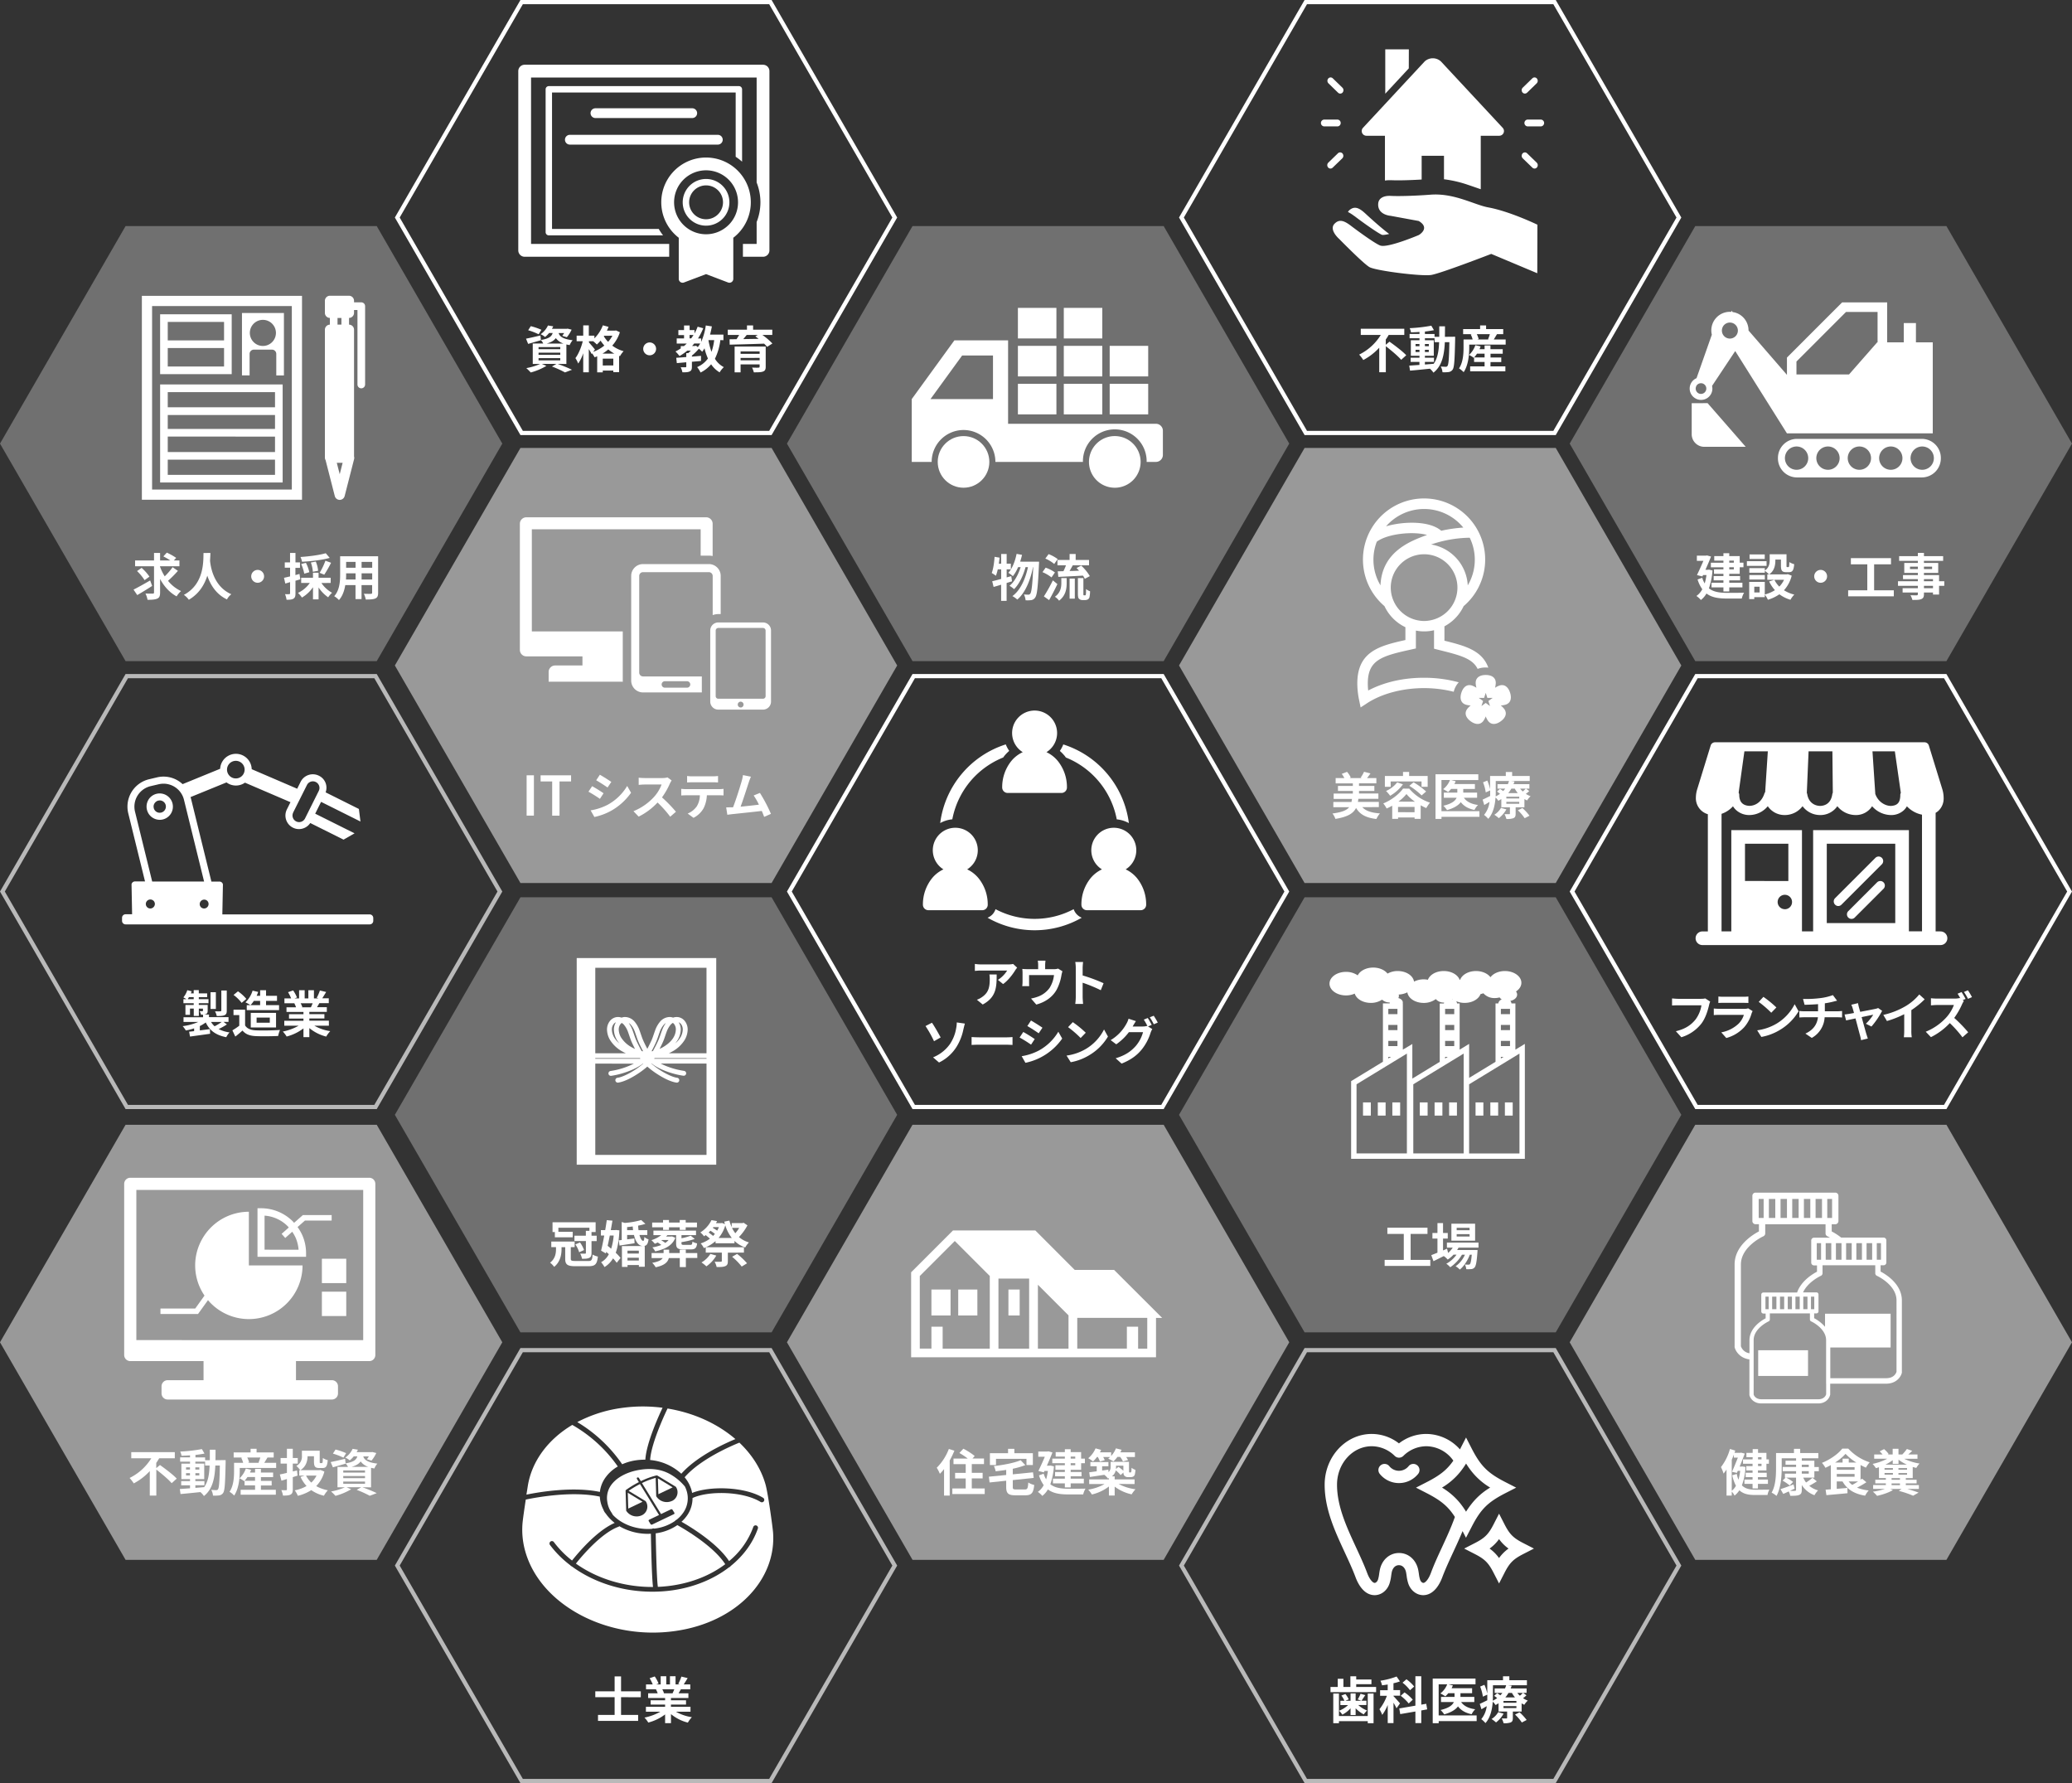 <svg xmlns="http://www.w3.org/2000/svg" viewBox="0 0 1485 1277.77"><rect x="0" y="0" width="1485" height="1277.77" fill="#333333" stroke="none"/><defs><style>.cls-1{fill:#fff;}.cls-2{opacity:0.3;}.cls-3{opacity:0.5;}.cls-4{opacity:0.66;}</style></defs><g id="レイヤー_2" data-name="レイヤー 2"><g id="レイヤー_1-2" data-name="レイヤー 1"><path class="cls-1" d="M551.27,3l88.27,152.88L551.27,308.77H374.73L286.46,155.88,374.73,3H551.27M553,0H373L283,155.88l90,155.89H553l90-155.89L553,0Z"/><path class="cls-1" d="M531.85,115.85V64a2.29,2.29,0,0,0-2.3-2.29H393.34A2.29,2.29,0,0,0,391.05,64V166.37a2.35,2.35,0,0,0,.67,1.62,2.3,2.3,0,0,0,1.62.67h81.88a38.58,38.58,0,0,1-3.08-4.58h-76.5V66.28H527.26v46.06A40.08,40.08,0,0,1,531.85,115.85Z"/><path class="cls-1" d="M550.11,47.73a4.65,4.65,0,0,0-3.25-1.34H376A4.58,4.58,0,0,0,371.45,51V179.38A4.59,4.59,0,0,0,376,184H479.61V174.8h-99V55.56H542.28v75.2A38.8,38.8,0,0,1,545,145h0a38.46,38.46,0,0,1-2.72,14.1V174.8h-9.83V184h14.41a4.59,4.59,0,0,0,4.59-4.59V51A4.65,4.65,0,0,0,550.11,47.73Z"/><path class="cls-1" d="M496.13,84.59a3.5,3.5,0,1,0,0-7H426.75a3.5,3.5,0,0,0,0,7Z"/><path class="cls-1" d="M404.92,100.13a3.48,3.48,0,0,0,3.49,3.49H514.47a3.49,3.49,0,1,0,0-7H408.41A3.48,3.48,0,0,0,404.92,100.13Z"/><path class="cls-1" d="M506,112.89a32.06,32.06,0,0,0-19.53,57.49v29.48a2.76,2.76,0,0,0,3.73,2.57l15.81-6,15.81,6a2.76,2.76,0,0,0,3.73-2.57V170.38A32.05,32.05,0,0,0,506,112.89Zm16.21,48.29A22.91,22.91,0,1,1,528.94,145,22.83,22.83,0,0,1,522.23,161.18Z"/><path class="cls-1" d="M506,128.25A16.73,16.73,0,1,0,522.76,145,16.72,16.72,0,0,0,506,128.25Zm0,28.87A12.14,12.14,0,1,1,518.18,145,12.16,12.16,0,0,1,506,157.12Z"/><g class="cls-2"><polygon class="cls-1" points="654.87 472.27 565.73 317.88 654.87 163.5 833.13 163.5 922.27 317.88 833.13 472.27 654.87 472.27"/><path class="cls-1" d="M832.27,165l88.27,152.88L832.27,470.77H655.73L567.46,317.88,655.73,165H832.27m1.73-3H654L564,317.88l90,155.89H834l90-155.89L834,162Z"/></g><g class="cls-3"><polygon class="cls-1" points="935.87 631.27 846.73 476.88 935.87 322.5 1114.13 322.5 1203.27 476.88 1114.13 631.27 935.87 631.27"/><path class="cls-1" d="M1113.27,324l88.27,152.88-88.27,152.89H936.73L848.46,476.88,936.73,324h176.54m1.73-3H935L845,476.88l90,155.89h180l90-155.89L1115,321Z"/></g><path class="cls-1" d="M832.27,486l88.27,152.88L832.27,791.77H655.73L567.46,638.88,655.73,486H832.27m1.73-3H654L564,638.88l90,155.89H834l90-155.89L834,483Z"/><g class="cls-3"><polygon class="cls-1" points="373.87 631.27 284.73 476.88 373.87 322.5 552.13 322.5 641.27 476.88 552.13 631.27 373.87 631.27"/><path class="cls-1" d="M551.27,324l88.27,152.88L551.27,629.77H374.73L286.46,476.88,374.73,324H551.27m1.73-3H373L283,476.88l90,155.89H553l90-155.89L553,321Z"/></g><path class="cls-1" d="M1393.27,486l88.27,152.88-88.27,152.89H1216.73l-88.27-152.89L1216.73,486h176.54m1.73-3H1215l-90,155.88,90,155.89h180l90-155.89L1395,483Z"/><g class="cls-2"><polygon class="cls-1" points="935.87 953.27 846.73 798.88 935.87 644.5 1114.13 644.5 1203.27 798.88 1114.13 953.27 935.87 953.27"/><path class="cls-1" d="M1113.27,646l88.27,152.88-88.27,152.89H936.73L848.46,798.88,936.73,646h176.54m1.73-3H935L845,798.88l90,155.89h180l90-155.89L1115,643Z"/></g><g class="cls-3"><polygon class="cls-1" points="654.87 1116.27 565.73 961.88 654.87 807.5 833.13 807.5 922.27 961.88 833.13 1116.27 654.87 1116.27"/><path class="cls-1" d="M832.27,809l88.27,152.88-88.27,152.89H655.73L567.46,961.88,655.73,809H832.27m1.73-3H654L564,961.88l90,155.89H834l90-155.89L834,806Z"/></g><g class="cls-4"><path class="cls-1" d="M551.27,969l88.27,152.88-88.27,152.89H374.73l-88.27-152.89L374.73,969H551.27m1.73-3H373l-90,155.88,90,155.89H553l90-155.89L553,966Z"/></g><g class="cls-4"><path class="cls-1" d="M1113.27,969l88.27,152.88-88.27,152.89H936.73l-88.27-152.89L936.73,969h176.54m1.73-3H935l-90,155.88,90,155.89h180l90-155.89L1115,966Z"/></g><g class="cls-3"><polygon class="cls-1" points="1215.87 1116.27 1126.73 961.88 1215.87 807.5 1394.13 807.5 1483.27 961.88 1394.13 1116.27 1215.87 1116.27"/><path class="cls-1" d="M1393.27,809l88.27,152.88-88.27,152.89H1216.73l-88.27-152.89L1216.73,809h176.54m1.73-3H1215l-90,155.88,90,155.89h180l90-155.89L1395,806Z"/></g><g class="cls-2"><polygon class="cls-1" points="1215.87 472.27 1126.73 317.88 1215.87 163.5 1394.13 163.5 1483.27 317.88 1394.13 472.27 1215.87 472.27"/><path class="cls-1" d="M1393.27,165l88.27,152.88-88.27,152.89H1216.73l-88.27-152.89L1216.73,165h176.54m1.73-3H1215l-90,155.88,90,155.89h180l90-155.89L1395,162Z"/></g><path class="cls-1" d="M1113.27,3l88.27,152.88-88.27,152.89H936.73L848.46,155.88,936.73,3h176.54M1115,0H935L845,155.88l90,155.89h180l90-155.89L1115,0Z"/><g class="cls-2"><polygon class="cls-1" points="373.87 953.27 284.73 798.88 373.87 644.5 552.13 644.5 641.27 798.88 552.13 953.27 373.87 953.27"/><path class="cls-1" d="M551.27,646l88.27,152.88L551.27,951.77H374.73L286.46,798.88,374.73,646H551.27m1.73-3H373L283,798.88l90,155.89H553l90-155.89L553,643Z"/></g><g class="cls-2"><polygon class="cls-1" points="90.87 472.27 1.73 317.88 90.87 163.5 269.13 163.5 358.27 317.88 269.13 472.27 90.87 472.27"/><path class="cls-1" d="M268.27,165l88.27,152.88L268.27,470.77H91.73L3.46,317.88,91.73,165H268.27m1.73-3H90L0,317.88,90,473.77H270l90-155.89L270,162Z"/></g><g class="cls-4"><path class="cls-1" d="M268.27,486l88.27,152.88L268.27,791.77H91.73L3.46,638.88,91.73,486H268.27m1.73-3H90L0,638.88,90,794.77H270l90-155.89L270,483Z"/></g><g class="cls-3"><polygon class="cls-1" points="270 806 90 806 0 961.88 90 1117.77 270 1117.77 360 961.88 270 806"/></g><path class="cls-1" d="M399.67,260.76c3.67,1.3,7.81,3,10.26,4.22l-5,1.9a70.73,70.73,0,0,0-9.36-4.24l3.24-1.88H388.33l3.28,1.44a44.58,44.58,0,0,1-11.23,4.72,42.63,42.63,0,0,0-3.17-3.13,42.19,42.19,0,0,0,9.9-3h-5.29V246.15h7.52a10.8,10.8,0,0,0-1.69-2.48l0,.14c-3.09.9-6.44,1.87-9.14,2.63L377,242.69c2.66-.5,6.51-1.4,10.33-2.3l.36,3.24c5.72-.94,7.63-2.48,8.42-5h-2.59a19.59,19.59,0,0,1-2.88,2.88,11.28,11.28,0,0,0-3.2-2,15.67,15.67,0,0,0,5.29-6.27l3.78.61a16.63,16.63,0,0,1-.94,1.77h10.62l.65-.11,2.84.72a25.24,25.24,0,0,1-3.42,5.43l-3.31-1a19.07,19.07,0,0,0,1.4-2h-4c.79,2.34,2.81,4.29,10.08,5.15a11.9,11.9,0,0,0-2.13,3.49c-.86-.14-1.65-.29-2.37-.47v14Zm-13.61-21.2a46.25,46.25,0,0,0-7.52-2.91l1.87-2.92a47.53,47.53,0,0,1,7.6,2.59Zm-.1,10.69h15.58v-1.54H386Zm0,4h15.58v-1.54H386Zm0,4h15.58v-1.59H386Zm17.92-12.06a10.83,10.83,0,0,1-5.51-3.89c-1.26,1.69-3.27,3-6.55,3.89Z"/><path class="cls-1" d="M444.27,238.09a26.52,26.52,0,0,1-5.47,9.57,24,24,0,0,0,8.14,4,16.62,16.62,0,0,0-2.59,3.56l-.65-.25V266.7h-4.14v-1.15H432v1.26h-4V255.29a19.29,19.29,0,0,1-1.84.76,16.74,16.74,0,0,0-1.83-2.84l-.33.46a36.93,36.93,0,0,0-2-3.49v16.6h-4V253.13a28.67,28.67,0,0,1-3.6,7.38,21.57,21.57,0,0,0-2-3.89c2.2-2.84,4.25-7.81,5.26-12.09h-4.39v-4H418v-7.38h4v7.38h4v1.94a26.59,26.59,0,0,0,6.08-9.35l4.07,1.11c-.36.9-.76,1.8-1.19,2.7h5.79l.76-.14Zm-19.15,14.07a27.75,27.75,0,0,0,8-4.53,34.14,34.14,0,0,1-2.7-3.53,24.35,24.35,0,0,1-2.66,2.77,30.26,30.26,0,0,0-2.6-2.34h-3.06v.86c1,1.05,3.68,4.25,4.29,5.08Zm15.16,1.23a26.72,26.72,0,0,1-4.32-3,28.62,28.62,0,0,1-4.14,3Zm-.72,8.49V257H432v4.9ZM433,240.61l-.25.36a22.81,22.81,0,0,0,3.09,4,21.46,21.46,0,0,0,3.06-4.39Z"/><path class="cls-1" d="M465.59,245.39A4.61,4.61,0,1,1,461,250,4.64,4.64,0,0,1,465.59,245.39Z"/><path class="cls-1" d="M516.27,243.7a41.45,41.45,0,0,1-3.88,13.39,16.34,16.34,0,0,0,6.37,6,16.68,16.68,0,0,0-3,3.75,19.07,19.07,0,0,1-6.09-5.8,23.42,23.42,0,0,1-7.59,5.91,18.19,18.19,0,0,0-2.45-3.89,18.27,18.27,0,0,0,7.74-6.16,40.32,40.32,0,0,1-2.45-7.3,26.72,26.72,0,0,1-1.66,2.48,20.63,20.63,0,0,0-2.37-2.2,38.59,38.59,0,0,1-5,4.94v.72c2.16-.15,4.36-.36,6.52-.54v3.67c-2.16.21-4.36.39-6.52.57v3.53c0,1.84-.32,2.81-1.62,3.42s-2.95.61-5.18.61a14.14,14.14,0,0,0-1.23-3.63c1.37,0,2.95,0,3.39,0s.61-.11.61-.51v-3.06l-6.77.61-.43-3.81c2-.14,4.5-.33,7.2-.54v-2.81h1.4c.61-.54,1.26-1.15,1.87-1.8h-2.55a37.2,37.2,0,0,1-5.58,3.89,27.61,27.61,0,0,0-2.88-3.28,31.85,31.85,0,0,0,3.78-2.19V248h2.3c.69-.58,1.33-1.19,2-1.8H485v-3.67h5.25v-2.41h-4.06v-3.6h4.06v-3.28h4v3.28h3.49v2.45a36.62,36.62,0,0,0,2.27-4.86l4,1.11a44.09,44.09,0,0,1-3.75,7.31h2.27v2.45a43.68,43.68,0,0,0,3.31-11.74l4.36.65c-.36,2-.79,4-1.3,5.9h9.58v4Zm-22.06-1.22h1.19c.57-.79,1.11-1.58,1.62-2.41h-2.81Zm4.64,5.25,1.26,1a17.94,17.94,0,0,0,1.73-2.59h-4.28c-.51.61-1,1.22-1.55,1.8h2.09Zm8.89-4a46,46,0,0,0,2.2,8.39,38.69,38.69,0,0,0,1.91-8.39Z"/><path class="cls-1" d="M546.37,240a46.88,46.88,0,0,1,7.2,6.15l-3.78,2.41a25.28,25.28,0,0,0-2.16-2.3c-9,.32-18.36.57-24.66.72l-.11-3.85,5-.08c.68-1,1.33-2.05,1.91-3.05H521.6v-3.75h13.76v-3.06h4.39v3.06H553.5V240Zm2.41,22.82c0,2-.5,2.91-2,3.45s-3.6.54-6.51.54a17.8,17.8,0,0,0-1.26-3.42c1.72.11,4,.11,4.57.07s.83-.18.83-.68v-1.66H530.78v5.69H526.5V248.35h22.28Zm-18-11v1.73h13.65V251.8Zm13.65,6.37v-1.72H530.78v1.72ZM535.18,240c-.8,1-1.66,2.05-2.49,3,3.49-.07,7.24-.11,11-.18-.8-.65-1.59-1.26-2.34-1.8l1.72-1Z"/><path class="cls-1" d="M725.32,416.58c-1.29.36-2.55.79-3.88,1.18v12.82h-3.93V419c-1.94.58-3.74,1.15-5.4,1.59l-1-4.07c1.8-.4,4-1,6.44-1.66v-6.87H715.1a34.22,34.22,0,0,1-1.33,4.61,29.32,29.32,0,0,0-3-2c1.12-2.85,1.73-7.35,2.06-11.59l3.56.61c-.14,1.44-.32,2.84-.54,4.28h1.69V397h3.93v6.91h3v4.07h-3v5.79l3.31-.93Zm19.37-14.08s0,1.44-.07,1.95c-.69,16.05-1.34,21.92-2.7,23.72a4,4,0,0,1-2.81,1.87,20.74,20.74,0,0,1-4.07.11,12,12,0,0,0-1.19-4.18,28.15,28.15,0,0,0,3.21.15,1.5,1.5,0,0,0,1.33-.69c.9-1.15,1.55-6.05,2.12-19h-.18c-1.76,9.07-5.47,18.43-11.26,23.22a15.88,15.88,0,0,0-3.5-2.48c5.76-4.14,9.36-12.31,11.16-20.74H735c-1.58,5.87-4.61,12.31-8.24,15.77a14.88,14.88,0,0,0-3.28-2.41c3.57-2.81,6.37-8.14,8-13.36h-1.84a26.45,26.45,0,0,1-3.71,6.45,23.35,23.35,0,0,0-3.24-2.42c2.85-3.13,4.83-8.28,5.91-13.57l3.89.72c-.36,1.66-.83,3.28-1.34,4.86Z"/><path class="cls-1" d="M753.62,413.77a28,28,0,0,0-6.48-3.78l2.27-3.2a24.92,24.92,0,0,1,6.66,3.42Zm4.21,4.79c-1.8,3.81-3.92,7.95-5.94,11.48l-3.74-2.66a114.87,114.87,0,0,0,6.44-11.49Zm-2.27-14.4a24.52,24.52,0,0,0-6.37-3.89l2.34-3.2a28.18,28.18,0,0,1,6.52,3.56Zm5.08,10.11h3.85v3.49c0,4-.61,9-5.44,12.68a12.48,12.48,0,0,0-3-2.81c4.14-2.95,4.61-6.91,4.61-10Zm5.94-13V397h4.35v4.28h9.58v3.82H768.85c-.76,1.4-1.55,2.81-2.27,4.07,2.16,0,4.5-.11,6.8-.22-.61-.65-1.22-1.33-1.8-1.91l3.31-1.76a34.62,34.62,0,0,1,6.19,7.56l-3.6,1.94a12.7,12.7,0,0,0-1.33-2.3c-6.3.39-12.88.68-17.64.9l-.43-4c1.23,0,2.59,0,4.11-.07.61-1.3,1.29-2.81,1.8-4.21h-6.12v-3.82Zm0,13.36h3.74V429h-3.74Zm10.94,12a.71.71,0,0,0,.47-.14c.14-.08.21-.36.29-.94s.07-1.8.1-3.42a9.67,9.67,0,0,0,2.88,1.58,24.86,24.86,0,0,1-.43,4.22,2.68,2.68,0,0,1-1.19,1.62,4.41,4.41,0,0,1-2,.46h-1.83a3.51,3.51,0,0,1-2.45-.9c-.58-.57-.83-1.36-.83-3.78V414.27h3.93v11.16a3.23,3.23,0,0,0,.07,1,.5.5,0,0,0,.39.18Z"/><rect class="cls-1" x="729.53" y="275.05" width="27.6" height="21.9"/><rect class="cls-1" x="729.53" y="247.84" width="27.6" height="21.9"/><rect class="cls-1" x="729.53" y="220.63" width="27.6" height="21.9"/><rect class="cls-1" x="762.42" y="275.05" width="27.6" height="21.9"/><rect class="cls-1" x="762.42" y="247.84" width="27.6" height="21.9"/><rect class="cls-1" x="762.42" y="220.63" width="27.6" height="21.9"/><rect class="cls-1" x="795.31" y="275.05" width="27.6" height="21.9"/><rect class="cls-1" x="795.31" y="247.84" width="27.6" height="21.9"/><path class="cls-1" d="M690.58,308.14A22.87,22.87,0,0,1,713.4,331h62.73a22.84,22.84,0,1,1,45.67,0h6.7a5,5,0,0,0,4.94-4.94V308.68a5,5,0,0,0-4.94-5h-106V243.9H684L653.44,286v45h14.28A22.89,22.89,0,0,1,690.58,308.14Zm-1-53.41h22.09V286h-44.8Z"/><path class="cls-1" d="M799,312.49A18.51,18.51,0,1,0,817.48,331,18.51,18.51,0,0,0,799,312.49Z"/><circle class="cls-1" cx="690.56" cy="331" r="18.5"/><path class="cls-1" d="M1215.52,285.72a8.13,8.13,0,0,0,10.91-3.66,8,8,0,0,0,.59-5.51l16.61-25,37.07,59h104.51V245.32h-12.06v-13.8h-8.71v13.8h-11.91V216.71h-32.31l-39.52,39.52v12.39l-27.53-31.78a13.34,13.34,0,0,0-7.37-12,13.11,13.11,0,0,0-4-1.2l-.93-1.07v.92a13.29,13.29,0,0,0-14,16.35L1215.9,271a8.09,8.09,0,0,0-.38,14.7Zm72-26.65,35.51-35.51h22.62v21.76h-.27l-20.18,23h-37.68Zm-52.86-24.75a5.74,5.74,0,1,1,2.58,7.7A5.75,5.75,0,0,1,1234.69,234.32Zm-19,42.41a3.83,3.83,0,1,1,1.72,5.14A3.83,3.83,0,0,1,1215.72,276.73Z"/><path class="cls-1" d="M1212.44,288.93v22.25a9,9,0,0,0,9,9h29.71l-27.32-31.29Z"/><path class="cls-1" d="M1377.37,314.49h-89.49a13.67,13.67,0,0,0-13.63,13.63v.37a13.67,13.67,0,0,0,13.63,13.64h89.49A13.68,13.68,0,0,0,1391,328.49v-.37A13.67,13.67,0,0,0,1377.37,314.49Zm-89.76,22.16a8.35,8.35,0,1,1,8.34-8.34A8.34,8.34,0,0,1,1287.61,336.65Zm22.51,0a8.35,8.35,0,1,1,8.34-8.34A8.34,8.34,0,0,1,1310.12,336.65Zm22.51,0a8.35,8.35,0,1,1,8.34-8.34A8.34,8.34,0,0,1,1332.63,336.65Zm22.51,0a8.35,8.35,0,1,1,8.34-8.34A8.33,8.33,0,0,1,1355.14,336.65Zm22.51,0a8.35,8.35,0,1,1,8.35-8.34A8.33,8.33,0,0,1,1377.65,336.65Z"/><path class="cls-1" d="M1227.34,408.79a49.5,49.5,0,0,1-2.56,12.81c3.35,2.67,7.88,3.21,13.14,3.24,2.12,0,9.43,0,12.06-.1a14.91,14.91,0,0,0-1.66,4.17h-10.51c-6.08,0-11-.72-14.79-3.6a15.4,15.4,0,0,1-4,4.65,15.05,15.05,0,0,0-3.2-2.88,13.93,13.93,0,0,0,4.21-4.83,24.15,24.15,0,0,1-3.38-7l3.34-1.22a17.53,17.53,0,0,0,1.77,4.06,38.15,38.15,0,0,0,1.26-6h-2.45l-.47,1-3.89-1c1.55-3.17,3.28-7.05,4.61-10.18h-4.68v-3.75h6.59l.65-.14,2.91.79c-1.08,2.81-2.55,6.23-4,9.5h1.8l.76-.11Zm7.84-7.05h-6.58V398.5h6.58v-2.06h4.18v2.06h7.49v4.71h2.69v3.28h-2.69v4.71h-7.49v1.59h7.77v3.09h-7.77v1.69h9.43v3.35h-9.43v2.92h-4.18v-2.92h-8.53v-3.35h8.53v-1.69h-7v-3.09h7V411.2h-6.76V408h6.76v-1.47h-9v-3.28h9Zm4.18,0v1.47h3.27v-1.47Zm3.27,4.75h-3.27V408h3.27Z"/><path class="cls-1" d="M1266.11,405.51H1252v-3.38h14.08Zm18,7a24.32,24.32,0,0,1-5.54,10.47,24.63,24.63,0,0,0,7.41,3.1,18.12,18.12,0,0,0-2.77,3.71,25.21,25.21,0,0,1-7.92-3.93,29.2,29.2,0,0,1-8.24,3.93,17.92,17.92,0,0,0-2.23-3.71v1.83h-7.53v1.41h-3.63V417h11.16v9a23.9,23.9,0,0,0,7.27-3.1,24.78,24.78,0,0,1-4.14-6.23l3.67-1.18h-5v-3.86h1.22a18.94,18.94,0,0,0-3-2.59v1.37h-11.09v-3.28h11.09v1.73c3.1-2.12,3.49-5,3.49-7.38V397.2h12.06v8.06c0,1,.07,1.12.47,1.12h.9c.47,0,.61-.47.65-3.6a12.33,12.33,0,0,0,3.49,1.51c-.36,4.46-1.3,5.72-3.71,5.72h-2.09c-2.88,0-3.7-1.11-3.7-4.68V401h-4v.61c0,3.39-.71,7.49-4.46,10h12.67l.72-.18Zm-19.26,2.77h-11.09v-3.2h11.09Zm-.07-14.72h-10.87v-3.24h10.87Zm-3.67,19.87h-3.82v4.14h3.82Zm10.62-4.93a17.65,17.65,0,0,0,3.49,4.86,17.23,17.23,0,0,0,3.38-4.86Z"/><path class="cls-1" d="M1304.84,408.39a4.61,4.61,0,1,1-4.6,4.61A4.64,4.64,0,0,1,1304.84,408.39Z"/><path class="cls-1" d="M1357.29,423v4.32h-32.72V423h13.72V404.4h-11.77v-4.46h28.76v4.46h-12.1V423Z"/><path class="cls-1" d="M1393.47,419.81h-3.74v6.26h-4.36v-1.48h-6.48v1.12c0,2.12-.5,3-1.9,3.6s-3.31.61-6.37.61a13.3,13.3,0,0,0-1.41-3.38c1.73.07,3.85.07,4.43.07s.9-.25.9-.9v-1.12H1363.6V421.5h10.94v-1.69h-14.25v-3.28h14.25V415h-10.66V412.1h10.66v-1.58h-9.75v-7.13h9.75v-1.47h-13.43v-3.39h13.43v-2.34h4.35v2.34h13.76v3.39h-13.76v1.47h10.23v7.13h-10.23v1.58h10.84v4.43h3.74Zm-18.93-12v-1.73h-5.65v1.73Zm4.35-1.73v1.73h5.84v-1.73Zm0,10.44h6.48V415h-6.48Zm6.48,3.28h-6.48v1.69h6.48Z"/><path class="cls-1" d="M979.33,97.28h13.26v32.11a21.15,21.15,0,0,1,3.15-.27c.42,0,.85,0,1.26,0,1.31.07,3,.11,4.9.11,5.09,0,11.59-.26,17-.58v-17h16v16.81a84.14,84.14,0,0,1,17,3.93c3.45,1.14,6.6,2.28,9.35,3.2V97.28h13.26a3.38,3.38,0,0,0,2.48-5.68l-44.2-47.49-.33-.31a8.65,8.65,0,0,0-11.16,0l-.32.31L976.85,91.6a3.38,3.38,0,0,0,2.48,5.68Zm-8.72,57.46c3.28,2.5,7.77,5.79,11.79,8.53,2,1.38,3.88,2.62,5.39,3.55.77.46,1.42.84,1.93,1.11l.64.3.17.08h0a6.18,6.18,0,0,0,1.49,0,28.16,28.16,0,0,0,3.62-.66c-4.47-3.26-12.11-10-17-14.56-4.68-4.35-7.87-5.52-11.42-2.59a4.38,4.38,0,0,0-1.12,1.41,29.81,29.81,0,0,1,4.46,2.84ZM959,66.43a2.21,2.21,0,0,0,3.25-.15,2.55,2.55,0,0,0-.14-3.45l-6.9-6.7a2.19,2.19,0,0,0-3.24.14,2.53,2.53,0,0,0,.14,3.45Zm50.72-31.06h-16.9V67.15L1009.68,49Zm84.73,31.06,6.89-6.71a2.54,2.54,0,0,0,.14-3.45,2.2,2.2,0,0,0-3.25-.14l-6.9,6.7a2.55,2.55,0,0,0-.13,3.45A2.21,2.21,0,0,0,1094.41,66.43Zm0,43.42a2.22,2.22,0,0,0-3.26.16,2.58,2.58,0,0,0,.15,3.45l6.92,6.69a2.21,2.21,0,0,0,3.25-.16,2.55,2.55,0,0,0-.15-3.45Zm9.93-24.17h-9.59a2.46,2.46,0,0,0,0,4.9l9.59,0a2.45,2.45,0,0,0,0-4.89ZM962.17,110a2.22,2.22,0,0,0-3.26-.16L952,116.54a2.55,2.55,0,0,0-.14,3.45,2.21,2.21,0,0,0,3.25.16l6.91-6.69A2.55,2.55,0,0,0,962.17,110Zm63,29.51c-7.66.62-21.42,1.25-28.48.87-4.61-.25-8.6,1.38-8.93,5.5-.65,8.14,8.85,8.77,8.85,8.77l20.18,3.71c8.66,5.15.06,10.07.06,10.07S995,177.71,989.4,176c-3.18-1-14.6-9.19-21.28-14.27-5.09-3.86-8.37-4.71-11.62-1.44-4.33,4.36,3.3,10.95,3.3,10.95s17.14,17.52,21.66,20.15,37.3,6.75,44.25,5.65,43.06-15.09,43.06-15.09l33,13.86.09-34.79s-19.86-9.61-35.3-12.41C1056.59,146.75,1042.07,138.15,1025.13,139.52ZM960.87,88.14a2.39,2.39,0,0,0-2.29-2.45H949a2.45,2.45,0,0,0,0,4.89l9.59,0A2.39,2.39,0,0,0,960.87,88.14Z"/><path class="cls-1" d="M995.85,244.82c3.85,2.77,9.39,6.91,12,9.75l-3.63,3.28c-2.23-2.66-7.13-6.77-11-9.76v18.65H988.5V249.17A42.68,42.68,0,0,1,977.06,258a26.54,26.54,0,0,0-2.95-3.89A37.81,37.81,0,0,0,989.62,240H975.26v-4.4h31.2V240H995.27a35.78,35.78,0,0,1-2.09,3.31v3.74Z"/><path class="cls-1" d="M1042.9,241.29s0,1.4,0,1.91c-.32,14.72-.61,19.94-1.76,21.6a4.08,4.08,0,0,1-2.85,1.8,24.32,24.32,0,0,1-4.46.14,9.93,9.93,0,0,0-1.26-4.1c1.58.14,3,.18,3.64.18a1.3,1.3,0,0,0,1.22-.62c.76-1,1.12-5.36,1.33-17h-3.24c-.47,9.65-2.12,17.07-8.17,21.85a13.94,13.94,0,0,0-2.52-2.84c-5.18.54-10.37,1.08-14.25,1.4L1010,262l7.31-.5v-2.16H1011v-3h6.34v-1.41h-6.19V243.81h6.19v-1.4h-7.09v-3.1h7.09v-1.44c-2.09.15-4.14.25-6.08.29a13.35,13.35,0,0,0-.94-3,110.56,110.56,0,0,0,15.51-1.77l1.88,3.21c-1.91.39-4.14.72-6.48,1v1.76h6.91v2h3.38c0-2.37,0-4.86,0-7.52h4.1c0,2.63,0,5.15-.07,7.52Zm-28.37,6.8h2.81v-1.58h-2.81Zm2.81,4.18v-1.62h-2.81v1.62Zm3.89,8.93c2-.15,4.17-.33,6.26-.51,2.81-3.88,3.67-9,3.93-15.48h-3.28v-2.8h-6.91v1.4h6.37v11.12h-6.37v1.41h6.51v3h-6.51Zm2.81-13.11v-1.58h-2.81v1.58Zm-2.81,2.56v1.62H1024v-1.62Z"/><path class="cls-1" d="M1079.11,243.27v3.67H1053v2.16c0,5-.65,12.67-4,17.6a17.21,17.21,0,0,0-3.32-2.7c2.95-4.39,3.24-10.65,3.24-14.93v-5.8h6.52a18.29,18.29,0,0,0-1.37-3.6l.79-.21h-6.23v-3.64h12.17v-2.63h4.29v2.63h12.27v3.64h-4.46c-.83,1.36-1.62,2.73-2.31,3.81Zm-10.9,19.29h10.69v3.53h-25.24v-3.53H1064V259.4h-7.53v-3.24l-.25.25a18.56,18.56,0,0,0-3.38-2.05,16.93,16.93,0,0,0,4.53-7l3.78.86a19.91,19.91,0,0,1-.79,2H1064v-2.67h4.21v2.67H1077v3.27h-8.74v2.7h7.7v3.28h-7.7Zm-4.21-6.44v-2.7h-5.44a21.15,21.15,0,0,1-2,2.7Zm-5.58-16.66a16.22,16.22,0,0,1,1.33,3.52l-1.08.29h8.46l-.65-.18a28.55,28.55,0,0,0,1.29-3.63Z"/><g id="_02" data-name="02"><path class="cls-1" d="M216.45,354.46V212H101.68V358.11H216.45ZM109,219.32H209.15V350.81H109Z"/><path class="cls-1" d="M173.42,224.31V269h5.46s0-.07,0-.1V253.61a3.06,3.06,0,0,1,3.07-3.06h13a3.06,3.06,0,0,1,3.06,3.06v15.32s0,.06,0,.1h5.48V224.31Zm15,23.6a9.35,9.35,0,1,1,9.34-9.34A9.35,9.35,0,0,1,188.45,247.91Z"/><path class="cls-1" d="M166.06,268.11V225.22h-51.3v42.89h51.3Zm-45.83-5.47V249.4h40.35v13.24Zm40.35-31.95v13.24H120.23V230.69Z"/><path class="cls-1" d="M114.76,345.76h87.82V275.48H114.76Zm5.47-16.37H197.1v10.89H120.23Zm76.87-22H120.23v-10H197.1Zm0,5.48v11.07H120.23V312.84Zm0-31.88v10.88H120.23V281Z"/><path class="cls-1" d="M239.94,355.47a3.65,3.65,0,0,0,7.07,0l6.8-26.57a3.58,3.58,0,0,0-.07-1.84V236.27a3.67,3.67,0,0,0-1.07-2.58,3.72,3.72,0,0,0-2.51-1.06v-4.8a3.63,3.63,0,0,0,3.57-3.63v-2.06h2.46v53.39a2.74,2.74,0,0,0,5.48,0V219.4a2.73,2.73,0,0,0-2.74-2.74h-5.19v-1.09a3.65,3.65,0,0,0-3.65-3.65H236.5a3.65,3.65,0,0,0-3.65,3.65v8.63a3.62,3.62,0,0,0,3.57,3.63v4.8a3.71,3.71,0,0,0-2.5,1.06,3.67,3.67,0,0,0-1.07,2.58V328a3.69,3.69,0,0,0,.5,1.74Zm4.76-127.62v4.77h-2.8v-4.77Zm-3.32,103.79h4.19l-2.09,8.19Z"/></g><path class="cls-1" d="M109.05,419.88c-3.56,2.3-7.55,4.75-10.69,6.55L95.7,422.5c3-1.47,7.63-4.06,11.91-6.55Zm18.47-10.8a85.34,85.34,0,0,1-7.09,7.13,26.07,26.07,0,0,0,9.32,7.34,17.28,17.28,0,0,0-3.17,3.81c-5-2.7-8.92-7.09-11.84-12.45v9.65c0,2.52-.47,3.7-2,4.39s-3.81.9-7,.86a17.65,17.65,0,0,0-1.47-4.5c2.19.11,4.46.07,5.18.07s.94-.21.94-.86V405.77H96.82v-4.14h13.57v-5.4h4.35v5.4h7.34a49.1,49.1,0,0,0-5-2.92l2.48-2.7a44.3,44.3,0,0,1,6.7,3.75l-1.66,1.87h4v4.14h-13.9v.36a36.7,36.7,0,0,0,3.35,6.87,44.63,44.63,0,0,0,5.65-6.55Zm-23.9,6.66a35.29,35.29,0,0,0-5.4-6.52l3.28-2.3a34.36,34.36,0,0,1,5.61,6.3Z"/><path class="cls-1" d="M150.78,396.23c0,1.51-.11,3.45-.25,5.61.5,4.86,2.7,18.43,15.26,24a11.34,11.34,0,0,0-3.13,3.7c-8-3.81-12-10.83-14.08-17-2,6.33-5.76,12.85-13.25,17.24a13.62,13.62,0,0,0-3.56-3.49c14.62-7.81,13.93-23.94,14.08-30Z"/><path class="cls-1" d="M184.65,408.39a4.61,4.61,0,1,1-4.6,4.61A4.64,4.64,0,0,1,184.65,408.39Z"/><path class="cls-1" d="M215.22,415.13c-1.15.36-2.31.72-3.46,1v9.11c0,2-.32,3.06-1.4,3.74s-2.63.83-5,.79a16.21,16.21,0,0,0-1.08-4c1.29.07,2.55.07,3,0s.62-.15.62-.61v-8c-1.19.36-2.38.69-3.42,1l-.94-4.1c1.22-.25,2.74-.65,4.36-1v-6.23H204.1V403h3.78v-6.77h3.88V403H215v3.92h-3.28v5.18l2.92-.83Zm15.15,2.66a22,22,0,0,0,7.63,7,16.31,16.31,0,0,0-2.8,3.24,26.16,26.16,0,0,1-6.88-7.05v8.53h-4v-8.71a24.84,24.84,0,0,1-7.92,7.41,19.69,19.69,0,0,0-2.84-3.34,21.53,21.53,0,0,0,8.49-7.13h-6.19v-3.71h8.46v-3.63h4v3.63H237v3.71Zm5.94-18c-5.54,1.55-13.28,2.41-19.83,2.77a15,15,0,0,0-1.12-3.42c6.41-.43,13.72-1.4,18.11-2.7Zm-18.25,11.3a32,32,0,0,0-2.19-6.91l3.38-.86a27.66,27.66,0,0,1,2.45,6.73Zm6.16-1.36a23.94,23.94,0,0,0-1.44-6.63l3.56-.68A22.29,22.29,0,0,1,228,409Zm4.86.75a47.49,47.49,0,0,0,4.14-8.67l4.06,1.47a79,79,0,0,1-4.89,8.53Z"/><path class="cls-1" d="M271,424.74c0,2.3-.51,3.45-1.95,4.1s-3.67.79-6.91.76a16,16,0,0,0-1.37-4.11c2,.11,4.39.07,5,.07s.94-.21.94-.86v-5.4h-7.6v10h-4.32v-10h-7.34c-.65,3.92-1.94,7.88-4.53,10.69a16,16,0,0,0-3.39-2.77c3.93-4.32,4.25-10.73,4.25-15.77V398.6H271Zm-16.17-9.47v-4.43h-6.76v.65c0,1.15,0,2.45-.11,3.78Zm-6.76-12.6v4.18h6.76v-4.18Zm18.68,0h-7.6v4.18h7.6Zm0,12.6v-4.43h-7.6v4.43Z"/><path class="cls-1" d="M446.33,452.48H381.17V379.27h121v18.9h5.89a14.87,14.87,0,0,1,2.69.27V375.33a4.64,4.64,0,0,0-4.64-4.64H377.23a4.64,4.64,0,0,0-4.64,4.64v90.38a4.64,4.64,0,0,0,4.64,4.64h40.21v6.53H397.85a4.64,4.64,0,0,0-4.64,4.64v7h53.2c0-.28-.08-.55-.08-.83Zm100.51-6.43H514.79a5.77,5.77,0,0,0-5.76,5.76v50.94a5.77,5.77,0,0,0,5.76,5.76h32.05a5.75,5.75,0,0,0,5.75-5.76V451.81A5.75,5.75,0,0,0,546.84,446.05Zm-16,60.92a2.08,2.08,0,1,1,2.07-2.08A2.08,2.08,0,0,1,530.82,507Zm17.88-8.12a1.86,1.86,0,0,1-1.86,1.86H514.79a1.86,1.86,0,0,1-1.86-1.86v-47a1.87,1.87,0,0,1,1.86-1.86h32.05a1.87,1.87,0,0,1,1.86,1.86ZM460.86,410h47.19a2.74,2.74,0,0,1,2.73,2.74v28.05a11.65,11.65,0,0,1,4-.75h1.74V412.7a8.48,8.48,0,0,0-8.48-8.48H460.86a8.48,8.48,0,0,0-8.48,8.48v75a8.48,8.48,0,0,0,8.48,8.49H503V484.73H460.86a2.75,2.75,0,0,1-2.74-2.75V412.7A2.74,2.74,0,0,1,460.86,410Zm15.51,78.16h16.17a2.32,2.32,0,0,1,0,4.63H476.37a2.32,2.32,0,0,1,0-4.63Z"/><path class="cls-1" d="M377.43,555.57h5.22v28.9h-5.22Z"/><path class="cls-1" d="M387.44,555.57h21.85V560H401v24.51h-5.26V560h-8.28Z"/><path class="cls-1" d="M424.38,563.38c2.41,1.29,6.37,3.78,8.2,5.07l-2.62,4a93.56,93.56,0,0,0-8.21-5.12ZM435.5,576.7a36.67,36.67,0,0,0,14-13.5l2.77,4.89A43.56,43.56,0,0,1,438,581a44.24,44.24,0,0,1-12,4.46l-2.7-4.75A40.13,40.13,0,0,0,435.5,576.7Zm-5.58-21.53c2.37,1.33,6.33,3.85,8.21,5.15l-2.7,4c-2-1.4-5.76-3.85-8.14-5.18Z"/><path class="cls-1" d="M468.8,571a27.91,27.91,0,0,0,5.36-8.82H462c-1.51,0-3.49.22-4.25.26V557.3a41.33,41.33,0,0,0,4.25.25h12.67a13,13,0,0,0,3.74-.47l2.95,2.2a18.28,18.28,0,0,0-1.26,2.23,52.49,52.49,0,0,1-5.65,9.9,100.91,100.91,0,0,1,10,10.29l-4.11,3.56a81.12,81.12,0,0,0-9.07-10.18,47.36,47.36,0,0,1-13.53,10.11L454,581.3A40.81,40.81,0,0,0,468.8,571Z"/><path class="cls-1" d="M488.24,565.29c1.08.1,2.34.21,3.46.21h23.57a28.46,28.46,0,0,0,3.28-.21V570c-.9-.08-2.27-.11-3.28-.11H506.6a22.82,22.82,0,0,1-2.31,9.25,17.3,17.3,0,0,1-7.23,6.91L492.85,583a15,15,0,0,0,6.51-5.15,15.38,15.38,0,0,0,2.23-7.95H491.7c-1.05,0-2.45.07-3.46.14Zm4.21-9.22a26.84,26.84,0,0,0,3.82.25h14.47a28.09,28.09,0,0,0,3.88-.25v4.64c-1.26-.07-2.62-.14-3.88-.14H496.3c-1.26,0-2.77.07-3.85.14Z"/><path class="cls-1" d="M524.38,578.5l1,0c2.09-5.33,5.19-15.19,6.23-18.93a26.9,26.9,0,0,0,.87-4.14l5.72,1.15a41.46,41.46,0,0,0-1.55,4c-1.15,3.52-4.07,12.67-5.87,17.49,4.4-.43,9.51-1,13.14-1.44a43.78,43.78,0,0,0-3.78-6.59l4.5-1.83a110.35,110.35,0,0,1,7.89,15l-4.86,2.16c-.47-1.22-1-2.7-1.7-4.25-5.86.69-16.77,1.84-21.3,2.31-.9.1-2.24.28-3.39.43l-.83-5.26C521.65,578.53,523.2,578.53,524.38,578.5Z"/><path class="cls-1" d="M980.59,494.83a44.35,44.35,0,0,1-.29-5c0-16.76,9.74-19.66,30-24.16l4.47-1V451.87a30.65,30.65,0,0,0,13-.25v13.24l5.82,1.47c13.76,3.44,21.94,5.87,25.42,13a15.64,15.64,0,0,1,5.79-1c.65,0,1.27.05,1.88.11-4.51-12.54-17.11-15.73-31.28-19.28l-.17,0V448.81A31.61,31.61,0,0,0,1049,434.35a43.8,43.8,0,1,0-56.75,0,31.6,31.6,0,0,0,15,15.1v9.2c-18.65,4.15-34.47,8.22-34.47,31.14a59.6,59.6,0,0,0,1.27,11.77l1.1,5.38,4.6-3c10.55-6.89,25.44-10.84,40.85-10.84a87.62,87.62,0,0,1,21.29,2.62c.09-.35.15-.69.26-1a15.19,15.19,0,0,1,3.32-5.77,94,94,0,0,0-24.87-3.27C1005.82,485.64,991.81,488.88,980.59,494.83Zm72.76-109.5a35.94,35.94,0,0,1-1.41,34.13,31.38,31.38,0,0,0-26.25-29.28A89.3,89.3,0,0,1,1053.35,385.33Zm-32.69-20.59a36.29,36.29,0,0,1,28.09,13.32,101.92,101.92,0,0,0-15.83,2.28c-8-7.06-26.27-7-39.53-3.2A36.25,36.25,0,0,1,1020.66,364.74Zm-31.27,54.71a35.87,35.87,0,0,1-2.64-31.28c7.71-5.75,25.94-7.6,36-4.82C1011.06,387.63,990.43,395.21,989.39,419.45Zm9,10.25a23.67,23.67,0,0,1-1.63-8.61,23.89,23.89,0,1,1,27.67,23.57,21.81,21.81,0,0,1-7.56,0A23.9,23.9,0,0,1,998.4,429.7Z"/><path class="cls-1" d="M1082.26,496.36c-1.23-3.78-3.82-6.33-7.6-5.1a14.27,14.27,0,0,0-3.17,1.6,15.35,15.35,0,0,0,.53-3.51c0-4-3.23-5.66-7.2-5.66s-7.2,1.68-7.2,5.66a14.32,14.32,0,0,0,.54,3.51,15,15,0,0,0-3.18-1.6c-3.78-1.22-6.37,1.32-7.6,5.1s-.63,7.37,3.15,8.6a15.12,15.12,0,0,0,3.51.57,14.74,14.74,0,0,0-2.5,2.53c-2.34,3.21-.72,6.47,2.5,8.81s6.81,2.87,9.15-.35a14.64,14.64,0,0,0,1.63-3.16,14.64,14.64,0,0,0,1.63,3.16c2.34,3.22,5.93,2.68,9.15.35s4.83-5.6,2.5-8.81a14.74,14.74,0,0,0-2.5-2.53,14.38,14.38,0,0,0,3.5-.58C1082.89,503.73,1083.49,500.14,1082.26,496.36Zm-14.37,9.6-3.07-2.23-3.07,2.23,1.17-3.61-3.07-2.23h3.8l1.17-3.61,1.17,3.61h3.8l-3.07,2.23Z"/><path class="cls-1" d="M976.34,578.39c2.49,2.73,6.59,4.07,12.67,4.5a16.63,16.63,0,0,0-2.55,4c-7.42-.87-11.77-3.21-14.58-7.92-1.91,3.85-5.9,6.41-14.8,7.85a12.58,12.58,0,0,0-2.12-3.86c6.84-.9,10.22-2.34,12-4.53H955.61v-3.74h13c.14-.69.25-1.41.36-2.2H955.83v-3.82h13.75V566.8H958.92v-3.6h10.66v-1.84H957.26v-3.78h6.23a14.47,14.47,0,0,0-1.87-3l3.78-1.48a14,14,0,0,1,2.66,4.1l-.82.36h8.92l-1-.28a23.71,23.71,0,0,0,2.45-4.22l4.61,1.16c-.86,1.26-1.73,2.41-2.45,3.34h6.66v3.78H974v1.84h11v3.6H974v1.83h13.89v3.82H973.54a22,22,0,0,1-.33,2.2h15v3.74Z"/><path class="cls-1" d="M1010,565.14a33.05,33.05,0,0,0,14.86,10.05,25.9,25.9,0,0,0-2.66,3.88c-1.3-.57-2.66-1.26-4-2v9.72h-4.36v-1h-11.84v1H997.8v-9.43a37.89,37.89,0,0,1-4,2,21.05,21.05,0,0,0-2.41-3.64c5.87-2.3,11.48-6.8,14.18-10.62Zm-13.29-1.33h-4.17v-7.74h13v-2.88h4.39v2.88h13.28v7.74h-4.39V560H996.68Zm8.79-1.76a30.16,30.16,0,0,1-9.18,8.2,26.75,26.75,0,0,0-2.95-3.42,20.91,20.91,0,0,0,8-6.19Zm8.31,20v-3.81h-11.84V582Zm.29-7.55A30.2,30.2,0,0,1,1008,569a30.78,30.78,0,0,1-5.76,5.44Zm-1-13.9a52.42,52.42,0,0,1,9,6.59l-3.24,2.81a48.65,48.65,0,0,0-8.82-6.88Z"/><path class="cls-1" d="M1060.33,585.34h-27.21v1.51h-4.29v-32h30.67V559H1040l3.27.83a14.22,14.22,0,0,1-.93,2h14.72v3.56h-8.35V568h9.93v3.67h-9.46c1.9,2.81,5.32,4.53,10.11,5.18a13.15,13.15,0,0,0-2.55,3.56c-4.47-.9-7.6-2.77-9.8-5.61-1.65,2.23-4.68,4.25-9.86,5.72a18.76,18.76,0,0,0-2.63-3.13c6.12-1.44,8.57-3.56,9.51-5.72h-9.18V568h9.68v-2.67H1040a18.74,18.74,0,0,1-2.13,2.27,28.92,28.92,0,0,0-3.56-2.09,15.25,15.25,0,0,0,4.9-6.55h-6.12v22.32h27.21Z"/><path class="cls-1" d="M1096,566.87a20.39,20.39,0,0,1-2.44,2,17.44,17.44,0,0,0,3.42,1.73,12.1,12.1,0,0,0-2.49,3,14.63,14.63,0,0,1-1.94-1v5.91h-6.3v4.6c0,1.77-.32,2.63-1.62,3.21a13.45,13.45,0,0,1-5,.54,17.35,17.35,0,0,0-1.33-3.42c1.33,0,2.84,0,3.31,0s.54-.14.54-.5V578.5H1076v-5.91a25,25,0,0,1-2.16,1.26,9.71,9.71,0,0,0-2-2.37c-.36,5.25-1.58,11.3-5.22,15.3a16,16,0,0,0-3-2.81,17.9,17.9,0,0,0,3.92-9.32c-1.29.75-2.55,1.51-3.77,2.23L1062.6,573c1.4-.62,3.35-1.59,5.4-2.6,0-1,0-1.9,0-2.8V566.4l-3.17,1.44a31,31,0,0,0-1.94-7.23l3.06-1.26a30.73,30.73,0,0,1,2,6.3v-9.58h11.26v-2.84h4.54v2.84h12.6v3.6H1082.9l2.52.33a20,20,0,0,1-.72,1.94h11.41v3.2h-2.44ZM1079.63,580a20.7,20.7,0,0,1-5.44,6.3,22,22,0,0,0-3.2-2.45,14.63,14.63,0,0,0,4.79-4.93ZM1072,567.63c0,1,0,2-.07,3.09a22,22,0,0,0,3.13-1.87c-.72-.58-1.48-1.15-2.16-1.62l2.16-1.91c.68.43,1.51,1,2.27,1.55a20.5,20.5,0,0,0,1.47-1.73h-5.54v-3.2h7.41a17.3,17.3,0,0,0,.83-2.27H1072Zm16.85,3.27h-9.25v1.3h9.25Zm0,3.71h-9.25V576h9.25Zm-5.66-9.47a21.17,21.17,0,0,1-2.26,3.21h6.87a20.5,20.5,0,0,1-2.16-3.21Zm7.92,13.9a36.7,36.7,0,0,1,5.08,5.5l-3.46,1.8a33,33,0,0,0-4.86-5.68Zm-1.62-13.9a15.69,15.69,0,0,0,1.88,2.05,29.59,29.59,0,0,0,2.16-2.05Z"/><path class="cls-1" d="M769.49,651.51a59.88,59.88,0,0,1-56,0,10,10,0,0,1-2.37,3.93l0,0a10.29,10.29,0,0,1-3.34,2.19,67.87,67.87,0,0,0,67.51,0,10.23,10.23,0,0,1-3.35-2.21A10,10,0,0,1,769.49,651.51Z"/><path class="cls-1" d="M762.86,541.41c.38.46.72,1,1.07,1.43a59.83,59.83,0,0,1,36.45,44.31,22.26,22.26,0,0,1,8.68,2.69,68.22,68.22,0,0,0-47-56.38,22.49,22.49,0,0,1-2.47,4.65,30,30,0,0,1,3.25,3.32Z"/><path class="cls-1" d="M699,556a60.3,60.3,0,0,1,20-13.19c.35-.48.69-1,1.06-1.42h0a28.23,28.23,0,0,1,3.25-3.31,22.49,22.49,0,0,1-2.47-4.65,68.22,68.22,0,0,0-47,56.38,22.21,22.21,0,0,1,8.68-2.69A59.89,59.89,0,0,1,699,556Z"/><path class="cls-1" d="M724.82,545.32a29.87,29.87,0,0,0-6.55,19,3.93,3.93,0,0,0,3.92,3.91h38.57a3.91,3.91,0,0,0,3.91-3.91,29.81,29.81,0,0,0-6.54-19A23.18,23.18,0,0,0,750,539a16.12,16.12,0,1,0-17,0A23.23,23.23,0,0,0,724.82,545.32Z"/><path class="cls-1" d="M814.93,629.34a23.18,23.18,0,0,0-8.17-6.35,16.12,16.12,0,1,0-17,0,23.23,23.23,0,0,0-8.16,6.35,29.87,29.87,0,0,0-6.55,19,3.93,3.93,0,0,0,3.92,3.91h38.57a3.91,3.91,0,0,0,3.91-3.91A29.81,29.81,0,0,0,814.93,629.34Z"/><path class="cls-1" d="M701.33,629.34a23.18,23.18,0,0,0-8.17-6.35,16.12,16.12,0,1,0-17,0,23.23,23.23,0,0,0-8.16,6.35,29.87,29.87,0,0,0-6.55,19,3.93,3.93,0,0,0,3.92,3.91H704a3.91,3.91,0,0,0,3.91-3.91A29.86,29.86,0,0,0,701.33,629.34Z"/><path class="cls-1" d="M698.69,690.74a28.06,28.06,0,0,0,4.39.36h19.41a17.68,17.68,0,0,0,3.63-.32l2.88,2.66a18.58,18.58,0,0,0-1.4,1.87c-1.69,2.81-5.11,7.35-8.68,9.87l-3.71-3a21.38,21.38,0,0,0,6.63-6.7H703.08c-1.51,0-2.7.11-4.39.26Zm5.22,23.69c4.57-3.17,5.44-7,5.44-12.89a20,20,0,0,0-.25-3.24h5.21c0,8.93-.17,16.27-10,21.53l-4.18-3.42A14.4,14.4,0,0,0,703.91,714.43Z"/><path class="cls-1" d="M732.86,703.63V697.4a23.55,23.55,0,0,0-.18-3.09,31,31,0,0,0,3.67.18h7.7v-2.78a17.19,17.19,0,0,0-.29-3.31h5.55a26.2,26.2,0,0,0-.25,3.31v2.78h6.26a8.69,8.69,0,0,0,3-.4l3.13,1.91a22.86,22.86,0,0,0-.72,2.88,33.54,33.54,0,0,1-3.35,10.18c-2.88,5.33-8.28,9.15-14.69,10.8l-3.74-4.32a28.41,28.41,0,0,0,5.08-1.4,17.73,17.73,0,0,0,8.17-6.15,21.43,21.43,0,0,0,3.2-9.26H737.54V704c0,.83,0,1.94.1,2.66h-5A26.78,26.78,0,0,0,732.86,703.63Z"/><path class="cls-1" d="M771,714.36V693.69a25.29,25.29,0,0,0-.36-4.35h5.61a40.11,40.11,0,0,0-.32,4.35V699a116.94,116.94,0,0,1,15,5.58l-2,5a104.81,104.81,0,0,0-13-5.36v10.19c0,1,.18,3.56.32,5h-5.61A39.49,39.49,0,0,0,771,714.36Z"/><path class="cls-1" d="M667.93,732.89c1.8,2.52,4.9,8,6.23,10.54l-4.75,2.7a81.62,81.62,0,0,0-6.09-10.87Zm13.07,15a28.22,28.22,0,0,0,4.25-10.87,21.11,21.11,0,0,0,.46-4.06v-.29l5.83.83c-.43,1.36-.82,3.13-1.08,4.17a37.63,37.63,0,0,1-5,12.63A30.51,30.51,0,0,1,673,761.4l-4.28-3.71A27.28,27.28,0,0,0,681,747.93Z"/><path class="cls-1" d="M696.34,743.15c1.29.1,3.92.21,5.79.21h19.33c1.66,0,3.28-.14,4.21-.21v5.65c-.86,0-2.7-.18-4.21-.18H702.13c-2,0-4.46.07-5.79.18Z"/><path class="cls-1" d="M733.38,739.51c2.41,1.3,6.37,3.78,8.21,5.08l-2.63,4a92.06,92.06,0,0,0-8.21-5.11Zm11.12,13.32a36.67,36.67,0,0,0,14-13.5l2.78,4.9a42.72,42.72,0,0,1-26.35,17.38l-2.7-4.75A39.89,39.89,0,0,0,744.5,752.83Zm-5.58-21.53c2.38,1.33,6.34,3.86,8.21,5.15l-2.7,4c-2-1.41-5.76-3.86-8.14-5.19Z"/><path class="cls-1" d="M778.16,751.71a34,34,0,0,0,13.1-14l2.81,5.08a38.16,38.16,0,0,1-13.32,13.31,38.79,38.79,0,0,1-13.35,5.08l-3-4.75A37,37,0,0,0,778.16,751.71Zm-9.29-19.25a75.54,75.54,0,0,1,9.29,7.59l-3.67,3.78a74.56,74.56,0,0,0-9-7.78Z"/><path class="cls-1" d="M807.21,733.79a15.49,15.49,0,0,0,1.62-3.78l5.29,1.73c-.86,1.26-1.8,2.88-2.23,3.67l-.1.18H819a11.37,11.37,0,0,0,3.13-.43l.25.14a41.1,41.1,0,0,0-2.62-4.64l2.84-1.16a52.51,52.51,0,0,1,2.84,4.93l-2.66,1.12,3.06,1.87a15.14,15.14,0,0,0-1.19,2.56,36.24,36.24,0,0,1-6.3,12c-3.42,4.21-7.74,7.49-14.5,10.19l-4.25-3.82c7.34-2.19,11.34-5.33,14.5-8.92a25.56,25.56,0,0,0,5.12-9.8H809.08a39.3,39.3,0,0,1-9.07,8.72l-4-3A30.72,30.72,0,0,0,807.21,733.79Zm19.66-5.91a54.15,54.15,0,0,1,2.91,4.9L826.9,734a33.69,33.69,0,0,0-2.88-5Z"/><path class="cls-1" d="M1390.57,667.41h-3.31V582.47a10.73,10.73,0,0,0,2-1.44,12.07,12.07,0,0,0,3.75-9.21,21.86,21.86,0,0,0-1-6.41c-9.61-31.19-9.59-31.16-9.61-31.19a3.25,3.25,0,0,0-3.11-2.3H1229.16a3.27,3.27,0,0,0-3.12,2.3l-9.6,31.18a20.35,20.35,0,0,0-1,6,11.93,11.93,0,0,0,8.58,12.06v84h-3.68a4.89,4.89,0,1,0,0,9.77h170.21a4.89,4.89,0,1,0,0-9.77Zm-32.53-129,4.29,29.77a3.23,3.23,0,0,0-.39,1.54c0,.23,0,.44,0,.64-.21,5.43-2.75,6.9-6.69,7.16-4.15,0-9.24-2.87-11.25-8.65v-.26h0l-2-30.2Zm-61.83,0h17.07l.29,29.67a3,3,0,0,0-.37,1.12c-.91,6-4.59,8.19-8.67,8.32-4.23-.08-8.36-2.65-9.27-8.37a3.59,3.59,0,0,0-.32-.94Zm-46,0H1267l-1.9,29.22a3.14,3.14,0,0,0-.55,1c-2,6.23-6.65,8.81-10.74,8.85-4.14-.21-7.14-2.16-7.29-7.54,0,0,0-.11,0-.25a3.27,3.27,0,0,0-.44-1.64Zm29,113.12a5.16,5.16,0,1,1,5.15-5.15A5.16,5.16,0,0,1,1279.18,651.56Zm-28.58-20.22V604.63h31.08v26.71Zm107.7,30.18h-49.08V604.63h49.08Zm19.18,5.89h-9.4V594.86h-68.64v72.55h-8V594.86h-50.64v72.55h-7V583.2a19.56,19.56,0,0,0,8.21-5.43,11.85,11.85,0,0,0,2.18,2.68,13.91,13.91,0,0,0,9.58,3.61,17.25,17.25,0,0,0,13.17-6.33,14.52,14.52,0,0,0,12.2,6.33,15.92,15.92,0,0,0,12.72-6.34,15.63,15.63,0,0,0,12.65,6.34,14.74,14.74,0,0,0,12.28-6.34,16.9,16.9,0,0,0,13.08,6.34,13.66,13.66,0,0,0,11.84-6.32,18.29,18.29,0,0,0,13.53,6.33,13.29,13.29,0,0,0,9.21-3.47,11.66,11.66,0,0,0,2.19-2.81,20.41,20.41,0,0,0,10.82,6Zm-32.18-35.12-20.77,20.77a3.26,3.26,0,0,0,4.6,4.61l20.78-20.77a3.26,3.26,0,0,0-4.61-4.61Zm-27.84,17a3.25,3.25,0,0,0,2.31-1l28.92-28.91a3.26,3.26,0,1,0-4.61-4.62l-28.92,28.92a3.27,3.27,0,0,0,0,4.61A3.23,3.23,0,0,0,1317.46,649.26Z"/><path class="cls-1" d="M1198.36,715.47c1.08.1,3.13.28,4.32.28h16.63a12.08,12.08,0,0,0,2.84-.28l3.53,2.26a14.2,14.2,0,0,0-.79,2.52c-.83,3.53-2.42,9.11-5.4,13.11a28.89,28.89,0,0,1-14.47,9.93l-3.93-4.32c7.13-1.66,11.2-4.79,14.11-8.42a22.78,22.78,0,0,0,4.22-10.15h-16.78c-1.62,0-3.35.07-4.28.14Z"/><path class="cls-1" d="M1228.27,722.7c1.52.14,3.06.22,4.18.22h17.82a7.68,7.68,0,0,0,2.62-.36l3.21,2a13.9,13.9,0,0,0-.69,1.51,25.87,25.87,0,0,1-5.32,10,27,27,0,0,1-12.85,7.77l-3.6-4.06a24.31,24.31,0,0,0,12.49-6.3,15.53,15.53,0,0,0,3.7-6.23h-17.38c-.87,0-2.66,0-4.18.18Zm3.31-8.6a31.21,31.21,0,0,0,3.75.18h13.86a34.71,34.71,0,0,0,3.88-.18v4.64c-1-.07-2.66-.11-4-.11h-13.78c-1.15,0-2.7,0-3.75.11Z"/><path class="cls-1" d="M1273.13,733.61a34.21,34.21,0,0,0,13.1-14l2.81,5.07A38.35,38.35,0,0,1,1275.72,738a39,39,0,0,1-13.36,5.07l-3-4.75A37.07,37.07,0,0,0,1273.13,733.61Zm-9.29-19.26a76.47,76.47,0,0,1,9.29,7.59l-3.67,3.78a77,77,0,0,0-9-7.77Z"/><path class="cls-1" d="M1289.54,724.46a31,31,0,0,0,3.32.22H1303v-5.11c-3.46.29-7.24.39-9.65.47l-1.12-4.18c.54,0,1.19,0,2,0a80,80,0,0,0,10.33-.61,39.73,39.73,0,0,0,9.07-2.16l3,4c-1.22.29-2.16.54-2.77.69a59,59,0,0,1-6,1.19v5.72h9.07c.76,0,2.49-.14,3.28-.22v4.65c-1-.07-2.2-.15-3.17-.15h-9.32a18,18,0,0,1-9.22,14.8l-4.57-3.1c5.47-2.52,8.35-6.37,9-11.7h-9.9c-1.12,0-2.45.08-3.39.15Z"/><path class="cls-1" d="M1325.29,726.52c.5-.08,1.8-.29,3.46-.62-.36-1.4-.69-2.55-.94-3.34a12.31,12.31,0,0,0-1-2.56l4.83-1.15c.14.86.36,1.8.57,2.73l1,3.5c4.58-.87,9.62-1.84,11-2.16a6.89,6.89,0,0,0,1.83-.58l2.88,2a56.49,56.49,0,0,1-7.66,11.27l-4-2a32.06,32.06,0,0,0,5.29-6.48c-.86.18-4.43.9-8.32,1.73,1.37,4.93,2.88,10.47,3.46,12.34.22.65.68,2.24,1,3l-4.89,1.18a21.31,21.31,0,0,0-.65-3.13c-.54-1.94-2-7.52-3.31-12.45-3,.65-5.66,1.19-6.73,1.44L1322,727C1323.13,726.84,1324.1,726.73,1325.29,726.52Z"/><path class="cls-1" d="M1366.15,720.76a37.71,37.71,0,0,0,9.39-8.14l3.86,3.49a58.74,58.74,0,0,1-9.54,7.74v14.72a25,25,0,0,0,.32,4.72h-5.69a38.74,38.74,0,0,0,.26-4.72v-11.8a70.37,70.37,0,0,1-12.39,4.89l-2.59-4.39A55.45,55.45,0,0,0,1366.15,720.76Z"/><path class="cls-1" d="M1395,729a27.91,27.91,0,0,0,5.36-8.82h-12.2c-1.52,0-3.49.22-4.25.26v-5.11a41.33,41.33,0,0,0,4.25.25h12.7a13.24,13.24,0,0,0,3.71-.43l.43.32c-.61-1.15-1.33-2.41-2-3.38l2.85-1.19a56.55,56.55,0,0,1,2.88,4.93l-2.06.86.83.62a18.35,18.35,0,0,0-1.26,2.26,52.57,52.57,0,0,1-5.65,9.87,99.66,99.66,0,0,1,10,10.29l-4.1,3.6a79.88,79.88,0,0,0-9.07-10.19,47.2,47.2,0,0,1-13.53,10.08l-3.71-3.89A40.45,40.45,0,0,0,1395,729Zm15.4-19.36a49.5,49.5,0,0,1,2.92,4.89l-2.85,1.23a41.16,41.16,0,0,0-2.91-4.93Z"/><path class="cls-1" d="M488.31,1056.08c11.1-12.6,31.13-21.69,38.75-24.84-12.91-11.11-30-18.87-48.7-21.91a1.7,1.7,0,0,1-.1.37c-.12.24-11.61,23.91-12.31,36.54A37.86,37.86,0,0,1,488.31,1056.08Z"/><path class="cls-1" d="M554.05,1098.13c-.29-3.8-3.59-28-5.39-34.34-3.21-11.35-9.81-21.51-18.74-30-5.71,2.3-28,11.82-39.24,24.82a26.92,26.92,0,0,1,3.08,4.62,1.74,1.74,0,0,1,.28.6,23.94,23.94,0,0,1,1.49,3.78,22.38,22.38,0,0,1,.51,2.23c12.5-5.1,37.56-4.62,50.88,3.48a1.72,1.72,0,0,1,.58,2.39,1.7,1.7,0,0,1-1.48.83,1.72,1.72,0,0,1-.9-.25c-12.89-7.84-37.51-8.09-48.78-2.81a21.83,21.83,0,0,1-3.57,12,26,26,0,0,1-4.34,5c6.73,3.83,25.65,15.35,34.1,28.2a56.28,56.28,0,0,0,17.39-24.56,1.74,1.74,0,0,1,3.28,1.14c-3.61,10.45-10.44,19.64-19.57,27a1.78,1.78,0,0,1-.61.64,1.82,1.82,0,0,1-.44.17c-10.86,8.4-24.81,14.26-40.57,16.53a101.36,101.36,0,0,1-14.62,1c-21.29,0-41.91-6.6-57.61-18.16a1.57,1.57,0,0,1-1-.74,73.71,73.71,0,0,1-14.68-14.68,1.74,1.74,0,0,1,2.78-2.08,70,70,0,0,0,13.1,13.33c4-5,17.48-21.29,30.57-26.95a32.25,32.25,0,0,1-4-3.68,27.54,27.54,0,0,1-2.38-3,7.59,7.59,0,0,1-1.62-2.59l0-.08a23.8,23.8,0,0,1-1.87-4.62,22.09,22.09,0,0,1-.79-4.87c-19.37-4.17-44.5.32-53.07,2.11-1,6.67-2.18,14.59-2.4,17.83a56.55,56.55,0,0,0,2.08,19.4c10.9,38.45,59,63.94,107.53,56.94C527.54,1162.6,556.58,1132.17,554.05,1098.13Z"/><path class="cls-1" d="M469.94,1098.75c.19,10.64.75,33.51,1.56,38.39a99.28,99.28,0,0,0,10-.92c14.84-2.14,28-7.56,38.28-15.32-8.42-13.06-29.38-25.27-34.32-28a35.61,35.61,0,0,1-15.23,5.84Z"/><path class="cls-1" d="M464.34,1099.14h0a40.41,40.41,0,0,1-20.48-5.49,1.6,1.6,0,0,1-.64.44c-12.48,4.62-26.46,21.33-30.47,26.37,15.14,10.81,34.91,16.89,55.27,16.76-.9-6.69-1.4-30.89-1.53-38.16C465.76,1099.1,465.05,1099.14,464.34,1099.14Z"/><path class="cls-1" d="M429.93,1069.1a22,22,0,0,1,3.43-9.45,27.75,27.75,0,0,1,9.43-8.77,100.51,100.51,0,0,0-32.63-29.79c-17.5,10.44-29.07,26.14-31.87,43.69-.18,1.12-.55,3.44-1,6.27C387,1069.07,410.71,1065.13,429.93,1069.1Z"/><path class="cls-1" d="M445.92,1049.29a37.77,37.77,0,0,1,10-2.86,41.49,41.49,0,0,1,5.9-.42l.7,0c.69-12.31,10.45-33.27,12.34-37.22a109.32,109.32,0,0,0-29.62.19,96,96,0,0,0-31.5,10.09A103.61,103.61,0,0,1,445.92,1049.29Z"/><polygon class="cls-1" points="471.86 1070.73 482.1 1065.84 471.51 1059.41 471.86 1070.73"/><polygon class="cls-1" points="450.28 1081.04 460.52 1076.14 449.94 1069.72 450.28 1081.04"/><path class="cls-1" d="M492.19,1068.6a19.39,19.39,0,0,0-1.27-3.24l0-.06a38,38,0,0,0-11.53-9.39c-5.89-3-12.44-3.87-20.12-2.76-10.35,1.5-18.68,6.23-22.28,12.66a15.93,15.93,0,0,0-1.72,10.44,17.61,17.61,0,0,0,2.86,7.46c.41.66.81,1.31,1.09,1.85,5.94,6.33,15.32,10.11,25.14,10.11h0c1,0,2-.05,3-.13a1.74,1.74,0,0,1,.85-.27,1.67,1.67,0,0,1,.63.11c.32,0,.64-.05,1-.1a32.1,32.1,0,0,0,14-5.41,1.71,1.71,0,0,1,1-.78,23,23,0,0,0,5.1-5.48A17.91,17.91,0,0,0,492.19,1068.6Zm-10.68,7a8.9,8.9,0,0,1-11.15-3.32,0,0,0,0,1,0,0,.94.94,0,0,1-.06-.15.8.8,0,0,1,0-.15s0,0,0,0l-.39-12.94a55.12,55.12,0,0,0-9.82,3.73l13.68,22.2,7.1-3.39a.89.89,0,0,1,1.12.33l1.31,2.12a.7.7,0,0,1-.3,1l-15.62,7.47a.92.92,0,0,1-1.13-.34l-1.3-2.12a.7.7,0,0,1,.29-1l7.1-3.39-13.66-22.18a76.26,76.26,0,0,0-8.14,4.85l12.08,7.33,0,0,.12.11a.63.63,0,0,1,.11.12l0,0a6.87,6.87,0,0,1-2.91,10,8.9,8.9,0,0,1-11.16-3.32,0,0,0,0,0,0,0,.44.44,0,0,1,0-.15.42.42,0,0,1,0-.15v0l-.42-14v0a.66.66,0,0,1,.27-.55,72.11,72.11,0,0,1,9.26-5.63l-1.41-2.29a.7.7,0,0,1,.3-1,.9.9,0,0,1,1.13.34l1.39,2.27a54.77,54.77,0,0,1,11.19-4.11.94.94,0,0,1,.66.1h0l13.07,7.93,0,0a1.87,1.87,0,0,1,.23.23l0,0A6.88,6.88,0,0,1,481.51,1075.64Z"/><path class="cls-1" d="M1016.37,1056.21a4.4,4.4,0,1,0-6.84-5.54,8.88,8.88,0,0,1-13.8,0,4.4,4.4,0,0,0-6.84,5.54,17.67,17.67,0,0,0,27.48,0Z"/><path class="cls-1" d="M1054.63,1094.32c6.56-12.79,11.57-17.8,24.36-24.36l7.65-3.92-7.65-3.92c-12.79-6.55-17.8-11.56-24.36-24.36l-3.92-7.64-3.92,7.64c-.15.3-.3.58-.45.87a32.49,32.49,0,0,0-24.17-11.07,31.92,31.92,0,0,0-19.54,6.77,31.92,31.92,0,0,0-19.54-6.77c-18.59,0-33.71,16.32-33.71,36.37,0,17.43,7.32,33.23,14.41,48.52,2.87,6.19,5.57,12,7.79,17.94,1.63,4.32,5.38,11.7,12.27,12.61,5.2.69,10.14-2.68,12-8.19a29.93,29.93,0,0,0,1.21-5.67c.12-.81.23-1.61.39-2.41.49-2.47,2.1-5.12,5.14-5.12s4.65,2.65,5.14,5.12c.16.8.27,1.6.39,2.41a30.73,30.73,0,0,0,1.21,5.67c1.74,5,6,8.28,10.7,8.28a10.05,10.05,0,0,0,1.34-.09c6.89-.91,10.65-8.29,12.27-12.61,2.22-5.9,4.93-11.75,7.79-17.94,2.33-5,4.68-10.1,6.79-15.27l2.45,4.78Zm-21.15,14.43c-2.81,6.06-5.72,12.33-8,18.54-1.63,4.35-3.84,6.8-5.18,7-1,.1-2.06-.91-2.55-2.34a23,23,0,0,1-.82-4c-.14-1-.28-1.92-.47-2.87-1.45-7.3-7-12.21-13.78-12.21s-12.33,4.91-13.78,12.21c-.19,1-.33,1.91-.47,2.87a23,23,0,0,1-.82,4c-.49,1.43-1.62,2.44-2.55,2.34-1.34-.18-3.55-2.63-5.18-7-2.33-6.21-5.24-12.48-8.05-18.54-6.68-14.42-13.59-29.33-13.59-44.82,0-15.19,11.17-27.56,24.9-27.56a23.54,23.54,0,0,1,16.46,6.94,4.41,4.41,0,0,0,6.16,0,23.55,23.55,0,0,1,16.46-6.94,24,24,0,0,1,19.39,10.32c-4.65,6.71-9.83,10.67-19.13,15.43l-7.64,3.92,7.64,3.92c10,5.15,15.28,9.35,20.24,17.09C1040.12,1094.41,1036.77,1101.64,1033.48,1108.75Zm17.23-25.47a56,56,0,0,0-5-7,49.5,49.5,0,0,0-12.21-10.27,49.12,49.12,0,0,0,12.41-10.5,56.61,56.61,0,0,0,4.83-6.74,59.12,59.12,0,0,0,4,5.69A48.71,48.71,0,0,0,1068,1066a48.54,48.54,0,0,0-13.59,12A60.2,60.2,0,0,0,1050.71,1083.28Z"/><path class="cls-1" d="M1091.73,1105.78c-7.14-3.66-9.77-6.3-13.44-13.44l-3.92-7.65-3.92,7.65c-3.66,7.14-6.3,9.78-13.44,13.44l-7.64,3.92,7.64,3.92c7.14,3.66,9.78,6.3,13.44,13.44l3.92,7.65,3.92-7.65c3.66-7.14,6.3-9.78,13.44-13.44l7.65-3.92Zm-17.36,10.71a29.18,29.18,0,0,0-6.79-6.79,29.18,29.18,0,0,0,6.79-6.79,29.18,29.18,0,0,0,6.79,6.79A29.18,29.18,0,0,0,1074.37,1116.49Z"/><path class="cls-1" d="M114.5,587.49a9.47,9.47,0,0,0,8-4.47h0a9.47,9.47,0,0,0-10.21-14.2,9.4,9.4,0,0,0-5.88,4.23l2.14,1.33L106.46,573a9.46,9.46,0,0,0-1.42,5,9.36,9.36,0,0,0,.25,2.16,9.45,9.45,0,0,0,9.21,7.31Zm-3.75-11.8a4.44,4.44,0,0,1,2.74-2l1-.11a4.41,4.41,0,0,1,4.29,3.4l.12,1a4.45,4.45,0,0,1-.67,2.33h0a4.46,4.46,0,0,1-2.75,2l-1,.11a4.4,4.4,0,0,1-4.3-3.41l-.12-1a4.42,4.42,0,0,1,.67-2.33Zm156,80.31a2.54,2.54,0,0,0-1.78-.74H159.35l.42-21.53a2.53,2.53,0,0,0-2.47-2h-5.79l-14.66-59.6h0c-.08-.33-.22-.62-.31-.93l25.8-10.53a11.24,11.24,0,0,0,13.22.18l32.63,14-2.6,5.21A9.74,9.74,0,0,0,210,593.13a9.56,9.56,0,0,0,4.36,1,9.72,9.72,0,0,0,8-4.36l23.87,11.91,7.89-4.52-28.22-14.08,4.22-8.47,28.23,14.09-1.14-9-23.84-11.9a9.52,9.52,0,0,0-4.81-11.92,9.77,9.77,0,0,0-13.11,4.38L213,565.2l-32.6-14a11.32,11.32,0,0,0-22.62-.29l-26.91,11a20.07,20.07,0,0,0-13.61-5.4,20.28,20.28,0,0,0-4.62.53l-5.72,1.35a20.17,20.17,0,0,0-15.57,19.62,20.41,20.41,0,0,0,.53,4.62v0l12.06,49H96.74a2.52,2.52,0,0,0-2.47,2l.41,21.53H90a2.53,2.53,0,0,0-2.53,2.53v2.1A2.53,2.53,0,0,0,90,662.41H265a2.53,2.53,0,0,0,2.52-2.52v-2.1A2.54,2.54,0,0,0,266.74,656Zm-56.65-73.73L220,562.52a4.73,4.73,0,0,1,4.24-2.62,4.6,4.6,0,0,1,2.11.5,4.74,4.74,0,0,1,2.62,4.24,4.8,4.8,0,0,1-.5,2.1l-9.86,19.76a4.75,4.75,0,0,1-4.24,2.62,4.7,4.7,0,0,1-2.11-.5,4.73,4.73,0,0,1-2.12-6.35ZM169,545.21a6.31,6.31,0,1,1-6.3,6.31A6.32,6.32,0,0,1,169,545.21Zm-72.27,36.3a14.71,14.71,0,0,1-.4-3.46A15.12,15.12,0,0,1,108,563.34l5.72-1.34a15.43,15.43,0,0,1,3.47-.41,15.12,15.12,0,0,1,14.7,11.68v0l14.38,58.41h-37.2ZM110,650.07a3.2,3.2,0,0,1-2.28.95,3.16,3.16,0,0,1-2.27-.95,3.22,3.22,0,0,1,2.27-5.49A3.21,3.21,0,0,1,111,647.8,3.2,3.2,0,0,1,110,650.07Zm38.54,0a3.2,3.2,0,0,1-4.55,0,3.22,3.22,0,0,1,4.55-4.55,3.2,3.2,0,0,1,0,4.55Z"/><path class="cls-1" d="M230.7,919.49h17.46V902H230.7Zm0,23.57h17.46V925.6H230.7Zm-11.34-45a32.24,32.24,0,0,0-2.54-12.56,31.89,31.89,0,0,0-3.56-6.19l5.3-4.67h19.13v-3.93H217.08l-6.32,5.57c-.3-.33-.54-.72-.86-1a32.19,32.19,0,0,0-22.82-9.45h-2.53v34.8h34.81Zm-29.75-2.53V871.13a25.75,25.75,0,0,1,16.71,7.72c.24.24.42.54.65.79l-5.14,4.54,2.6,2.94,5-4.45a26.36,26.36,0,0,1,2.68,4.82,27,27,0,0,1,1.88,8.06Zm78.13-50.28a4.37,4.37,0,0,0-3.07-1.27H93.37a4.36,4.36,0,0,0-3.08,1.27A4.42,4.42,0,0,0,89,848.35V971a4.4,4.4,0,0,0,1.28,3.08,4.36,4.36,0,0,0,3.08,1.27h52.52v13.69H120.13a4.37,4.37,0,0,0-4.35,4.36v5.13a4.37,4.37,0,0,0,4.35,4.36H237.89a4.35,4.35,0,0,0,4.35-4.36v-5.13a4.35,4.35,0,0,0-4.35-4.36H212.13V975.36h52.54a4.37,4.37,0,0,0,3.07-1.27A4.44,4.44,0,0,0,269,971V848.35A4.46,4.46,0,0,0,267.74,845.27Zm-7.43,115.07H97.72V852.71H260.31ZM149.07,931.68c.68.79,1.36,1.57,2.1,2.31a38.46,38.46,0,0,0,65.66-27.19H178.36V868.34a38.38,38.38,0,0,0-27.19,11.27,38.74,38.74,0,0,0-8.24,12.22,38.29,38.29,0,0,0,3.64,36.59l-6.64,9.26H115v3.93h26.92Z"/><path class="cls-1" d="M114.66,1049.82c3.85,2.77,9.39,6.91,12,9.75l-3.63,3.28c-2.23-2.66-7.13-6.77-11-9.76v18.65h-4.68v-17.57A42.68,42.68,0,0,1,95.87,1063a26.54,26.54,0,0,0-3-3.89A37.81,37.81,0,0,0,108.43,1045H94.07v-4.4h31.21v4.4h-11.2a35.78,35.78,0,0,1-2.09,3.31v3.74Z"/><path class="cls-1" d="M161.71,1046.29s0,1.41,0,1.91c-.32,14.72-.61,19.94-1.76,21.6a4.08,4.08,0,0,1-2.85,1.8,24.32,24.32,0,0,1-4.46.14,9.93,9.93,0,0,0-1.26-4.1c1.58.14,2.95.18,3.64.18a1.31,1.31,0,0,0,1.22-.61c.76-1,1.12-5.37,1.33-17h-3.24c-.47,9.65-2.12,17.07-8.17,21.85a13.94,13.94,0,0,0-2.52-2.84c-5.18.54-10.37,1.08-14.25,1.4l-.51-3.6,7.31-.5v-2.16h-6.33v-3h6.33v-1.41H130v-11.12h6.19v-1.4h-7.09v-3.1h7.09v-1.44c-2.09.15-4.14.25-6.08.29a13.2,13.2,0,0,0-.94-3,110.9,110.9,0,0,0,15.52-1.77l1.87,3.21c-1.91.39-4.14.71-6.48,1v1.76H147v2h3.38c0-2.37,0-4.86,0-7.52h4.1c0,2.63,0,5.15-.07,7.52Zm-28.37,6.8h2.81v-1.58h-2.81Zm2.81,4.18v-1.62h-2.81v1.62Zm3.89,8.93c2.05-.15,4.17-.33,6.26-.51,2.81-3.89,3.67-9,3.93-15.48H147v-2.8H140v1.4h6.37v11.12H140v1.41h6.51v3H140Zm2.81-13.11v-1.58H140v1.58Zm-2.81,2.56v1.62h2.81v-1.62Z"/><path class="cls-1" d="M197.92,1048.27v3.67H171.83v2.16c0,5-.65,12.67-4,17.6a17.21,17.21,0,0,0-3.32-2.7c3-4.39,3.24-10.65,3.24-14.93v-5.8h6.52a18.29,18.29,0,0,0-1.37-3.6l.79-.21h-6.22v-3.64H179.6v-2.63h4.29v2.63h12.27v3.64H191.7c-.83,1.36-1.62,2.73-2.31,3.81ZM187,1067.56h10.69v3.53H172.47v-3.53h10.34v-3.16h-7.53v-3.24l-.25.25a18.56,18.56,0,0,0-3.38-2.05,16.93,16.93,0,0,0,4.53-7l3.78.86a19.91,19.91,0,0,1-.79,2h3.64v-2.67H187v2.67h8.74v3.27H187v2.7h7.7v3.28H187Zm-4.21-6.44v-2.7h-5.44a21.15,21.15,0,0,1-2.05,2.7Zm-5.58-16.66a16.22,16.22,0,0,1,1.33,3.52l-1.08.29h8.46l-.65-.18a28.55,28.55,0,0,0,1.29-3.63Z"/><path class="cls-1" d="M209.84,1058.53v8.64c0,2.12-.39,3.17-1.55,3.81s-2.95.76-5.47.76a16.68,16.68,0,0,0-1.18-3.92c1.36.07,2.88.07,3.34.07s.65-.18.65-.68v-7.35c-1.37.43-2.7.83-3.92,1.19l-1.15-4.46c1.4-.26,3.13-.65,5.07-1.12v-6.66H201.1v-4h4.53v-6.62h4.21v6.62h3.57v4h-3.57v5.62l3-.72.43,3.7Zm22.64-4a23,23,0,0,1-5.86,10.4,26.75,26.75,0,0,0,8.35,3,19.55,19.55,0,0,0-2.81,3.89,25.49,25.49,0,0,1-9.07-4,31.37,31.37,0,0,1-9.65,4.07,17.06,17.06,0,0,0-2.19-3.93,26.15,26.15,0,0,0,8.46-3.09,25.08,25.08,0,0,1-4.32-6.52l3-.93h-3.92v-3.85h.72a15.34,15.34,0,0,0-2.81-3.1,7.46,7.46,0,0,0,4-7.23v-3.68h12.75v7.81c0,1,.1,1.08.54,1.08h1c.54,0,.65-.5.72-3.63a11,11,0,0,0,3.5,1.51c-.36,4.43-1.26,5.65-3.75,5.65h-2.27c-2.95,0-3.85-1-3.85-4.57v-3.89h-4.6c0,3.39-1.05,7.45-5.12,10h13.57l.8-.15Zm-13.13,2.88a17.25,17.25,0,0,0,3.74,5,16.35,16.35,0,0,0,3.74-5Z"/><path class="cls-1" d="M259.74,1065.76c3.67,1.3,7.81,3,10.26,4.22l-5,1.9a71.34,71.34,0,0,0-9.36-4.24l3.24-1.88H248.4l3.27,1.45a44.62,44.62,0,0,1-11.23,4.71,40.63,40.63,0,0,0-3.16-3.13,42,42,0,0,0,9.89-3h-5.29v-14.61h7.53a10.82,10.82,0,0,0-1.7-2.48l0,.14c-3.1.9-6.44,1.87-9.14,2.63L237,1047.7c2.67-.51,6.52-1.41,10.33-2.31l.36,3.24c5.73-.93,7.64-2.48,8.43-5h-2.59a20.09,20.09,0,0,1-2.88,2.88,11.33,11.33,0,0,0-3.21-2,15.59,15.59,0,0,0,5.29-6.27l3.78.61a14.92,14.92,0,0,1-.93,1.77h10.62l.64-.11,2.85.72a26,26,0,0,1-3.42,5.44l-3.31-1a20.71,20.71,0,0,0,1.4-2h-4c.8,2.34,2.81,4.29,10.08,5.15a12.09,12.09,0,0,0-2.12,3.49c-.86-.14-1.66-.29-2.38-.47v14Zm-13.61-21.2a46.62,46.62,0,0,0-7.52-2.91l1.87-2.92a47.74,47.74,0,0,1,7.59,2.59Zm-.11,10.69h15.59v-1.54H246Zm0,4h15.59v-1.54H246Zm0,4h15.59v-1.59H246ZM264,1051.15a10.83,10.83,0,0,1-5.51-3.89c-1.26,1.7-3.27,3-6.55,3.89Z"/><path class="cls-1" d="M445.11,1216.2v12.71h12.24v4.28H428.59v-4.28H440.5V1216.2H426.65V1212H440.5v-10.7h4.61V1212h14.15v4.24Z"/><path class="cls-1" d="M484.46,1226.61a32.2,32.2,0,0,0,11.41,3.92,19.89,19.89,0,0,0-2.88,3.89,30.82,30.82,0,0,1-12.1-6.09v6.48h-4.21v-6.26a34.06,34.06,0,0,1-12.06,5.83,19.81,19.81,0,0,0-2.73-3.56,37.85,37.85,0,0,0,11.37-4.21H462.93v-3.53h13.75v-1.59H466.32v-3.09h10.36v-1.62H464.52v-3.35h6.84a16.29,16.29,0,0,0-1.23-2.81l.43-.07H463v-3.49h4.82a31.45,31.45,0,0,0-2.23-4.46l3.67-1.26a26.54,26.54,0,0,1,2.74,5.07l-1.76.65h3.27v-5.87h4v5.87h2.66v-5.87h4v5.87h3.21l-1.3-.4a29.35,29.35,0,0,0,2.27-5.22l4.5,1.08c-1,1.66-2,3.28-2.81,4.54h4.68v3.49H488c-.57,1-1.15,2-1.69,2.88h7.06v3.35h-12.5v1.62h10.8v3.09h-10.8v1.59h14v3.53Zm-9.79-16.06a18.11,18.11,0,0,1,1.22,2.77l-.61.11H482c.43-.86.86-1.91,1.26-2.88Z"/><path class="cls-1" d="M162.63,734.1a48,48,0,0,1-5.94,3.32,24.42,24.42,0,0,0,7.81,2.41,14.51,14.51,0,0,0-2.34,3.42c-7.49-1.44-12-4.83-14.69-10.55a27.41,27.41,0,0,1-4.24,2.56v3.13c2.34-.29,4.78-.61,7.2-.94l.14,3.35c-5.08.72-10.44,1.44-14.4,2l-.61-3.49,3.56-.39v-2a40.69,40.69,0,0,1-5.94,1.51,18.36,18.36,0,0,0-2.26-3.09,40.6,40.6,0,0,0,11.12-3H131.53v-3.38h14v-1.84h-1.44a11.18,11.18,0,0,0-1-2.48c.82,0,1.69,0,1.94,0s.43-.11.43-.4v-1.47h-2.95V728h-3.64v-5.25h-2.7v4.46H132.9v-7.06h5.93v-1.26h-7.37V716h2.19c-.72-.43-1.65-1-2.23-1.26a15.51,15.51,0,0,0,2.81-5.18l3.13.79c-.18.51-.36,1-.58,1.48h2.05v-2.31h3.64v2.31h6v2.73h-6V716h6.95v2.88h-6.95v1.26h6.37v4.07c0,1.37-.25,2-1.19,2.45a4.64,4.64,0,0,1-1.69.36h3.82v1.87h14v3.38h-3.6ZM138.83,716v-1.44h-3.41a14.17,14.17,0,0,1-.9,1.44Zm15.88,7h-3.82V711h3.82Zm-3.46,9.32a13.15,13.15,0,0,0,2.56,3.1,40.81,40.81,0,0,0,5.11-3.1Zm11.27-8.09c0,1.83-.36,2.73-1.66,3.27s-3,.58-5.5.58a13.5,13.5,0,0,0-1.26-3.39c1.62.08,3.34.08,3.85,0s.68-.14.68-.61V709.81h3.89Z"/><path class="cls-1" d="M175.66,734.82c1.48,2.42,4.18,3.39,7.92,3.53,4.21.18,12.31.07,17.1-.29a22,22,0,0,0-1.33,4.32c-4.32.22-11.56.29-15.84.11s-7.38-1.19-9.72-4c-1.58,1.4-3.17,2.8-5.15,4.31l-2.08-4.46a49.43,49.43,0,0,0,4.93-3.31v-7.6h-4.14v-3.92h8.31Zm-2.48-16.16a27.32,27.32,0,0,0-5.8-5.69l3.17-2.59a28.72,28.72,0,0,1,6,5.44Zm6.3,1.62a25.53,25.53,0,0,0-3.57-2,19.55,19.55,0,0,0,5.12-8.39l4,.93a25.55,25.55,0,0,1-1.11,2.78h2.52v-4h4.24v4h7.85v3.63h-7.85v3.06H200v3.57H176.85v-3.57Zm2.45-3.06a21.49,21.49,0,0,1-2.38,3.06h6.88v-3.06Zm-2.2,19.08V725.83h18.11V736.3Zm4.18-3.42h9.46v-3.67h-9.46Z"/><path class="cls-1" d="M225.27,735a32.2,32.2,0,0,0,11.41,3.92,20.51,20.51,0,0,0-2.88,3.89,30.83,30.83,0,0,1-12.09-6.08v6.47h-4.22v-6.26a33.93,33.93,0,0,1-12.05,5.83,20.34,20.34,0,0,0-2.74-3.56A37.85,37.85,0,0,0,214.07,735H203.74v-3.53h13.75v-1.58H207.13v-3.1h10.36v-1.62H205.33v-3.35h6.84a15.86,15.86,0,0,0-1.23-2.8l.43-.08h-7.52v-3.49h4.82a32,32,0,0,0-2.23-4.46l3.67-1.26a26.84,26.84,0,0,1,2.74,5.07l-1.76.65h3.27v-5.87h4v5.87H221v-5.87h4v5.87h3.21L227,715a30,30,0,0,0,2.27-5.22l4.5,1.08c-1,1.65-2,3.27-2.81,4.53h4.68v3.49h-6.77c-.57,1.05-1.15,2-1.69,2.88h7.06v3.35H221.71v1.62H232.5v3.1H221.71v1.58h14V735Zm-9.79-16.06a17.77,17.77,0,0,1,1.22,2.78l-.61.1h6.73c.43-.86.87-1.9,1.26-2.88Z"/><path class="cls-1" d="M986.26,1208.86v3.74H953.57v-3.74h5.19V1203h4.06v5.87h5v-7.63H972v2.27h10.91v3.38H972v2Zm-6,4.71h4.17v21.28h-4.17v-1.48H959.62v1.48h-4.07v-21.28h4.07v16.13h20.63Zm-12.32,10.59a20.12,20.12,0,0,1-5.9,4.57,13.86,13.86,0,0,0-2.37-2.81,19.62,19.62,0,0,0,6.51-4.07h-5.54v-3.09h2.88a15,15,0,0,0-2.16-3.71l2.88-1.12a15.43,15.43,0,0,1,2.37,3.82l-2.34,1h3.67v-5.26h3.64v5.26h4.07l-2.59-.94a23.52,23.52,0,0,0,2.05-4.07l3.38,1c-1,1.47-1.91,2.91-2.7,4h3.53v3.09h-5.83a19.83,19.83,0,0,0,6.3,3.93,15.35,15.35,0,0,0-2.38,2.77,22.34,22.34,0,0,1-5.83-4.39V1229h-3.64Z"/><path class="cls-1" d="M1000.88,1224.16a41.3,41.3,0,0,0-2.16-4v14.61h-4.14v-13a33.4,33.4,0,0,1-3.93,7.13,23.2,23.2,0,0,0-2-4.07,33.69,33.69,0,0,0,5.33-9.64h-4.86v-4h5.44v-4.07c-1.41.22-2.74.43-4.07.58a13,13,0,0,0-1.15-3.31,55.1,55.1,0,0,0,11.59-3l2.41,3.49a32.12,32.12,0,0,1-4.64,1.33v4.93h4.75v4h-4.75v.28c1,1,4,4.4,4.68,5.22Zm17.74,1.55v9.07h-4.21v-8.32l-10.87,1.87-.68-4.06,11.55-2v-21.1h4.21v20.38l3.56-.62.69,4Zm-9-5a32.7,32.7,0,0,0-5.73-5.51l2.74-2.44a31.74,31.74,0,0,1,5.9,5.22Zm.93-9.5a27.19,27.19,0,0,0-5.36-5.4l2.81-2.45a28.79,28.79,0,0,1,5.54,5.19Z"/><path class="cls-1" d="M1058.33,1233.34h-27.21v1.51h-4.29v-32h30.67v4.1H1038l3.27.83a14.22,14.22,0,0,1-.93,2h14.72v3.56h-8.35V1216h9.93v3.67h-9.46c1.9,2.8,5.32,4.53,10.11,5.18a13.19,13.19,0,0,0-2.56,3.56c-4.46-.9-7.59-2.77-9.79-5.61-1.65,2.23-4.68,4.25-9.86,5.72a18.76,18.76,0,0,0-2.63-3.13c6.12-1.44,8.57-3.56,9.51-5.72h-9.18V1216h9.68v-2.67H1038a18.74,18.74,0,0,1-2.13,2.27,28.92,28.92,0,0,0-3.56-2.09,15.25,15.25,0,0,0,4.9-6.55h-6.12v22.32h27.21Z"/><path class="cls-1" d="M1094,1214.87a21.2,21.2,0,0,1-2.44,2.05,17.44,17.44,0,0,0,3.42,1.73,12.1,12.1,0,0,0-2.49,3,14,14,0,0,1-1.94-1.05v5.91h-6.3v4.6c0,1.77-.32,2.63-1.62,3.21a13.45,13.45,0,0,1-5,.54,17.35,17.35,0,0,0-1.33-3.42c1.33,0,2.84,0,3.31,0s.54-.14.54-.5v-4.46H1074v-5.91a25,25,0,0,1-2.16,1.26,9.53,9.53,0,0,0-2-2.37c-.36,5.25-1.58,11.3-5.22,15.3a16,16,0,0,0-3-2.81,18,18,0,0,0,3.92-9.32c-1.29.75-2.55,1.51-3.77,2.23l-1.23-3.85c1.4-.62,3.35-1.59,5.4-2.6,0-1,0-1.9,0-2.8v-1.23l-3.17,1.44a30.56,30.56,0,0,0-1.95-7.23l3.06-1.26a30.19,30.19,0,0,1,2.06,6.3v-9.58h11.26v-2.84h4.54v2.84h12.6v3.6H1080.9l2.52.33a20,20,0,0,1-.72,1.94h11.41v3.2h-2.44ZM1077.63,1228a20.7,20.7,0,0,1-5.44,6.3,22,22,0,0,0-3.2-2.45,14.63,14.63,0,0,0,4.79-4.93Zm-7.67-12.38c0,1,0,2-.07,3.09a22,22,0,0,0,3.13-1.87c-.72-.58-1.48-1.15-2.16-1.62l2.16-1.91c.68.43,1.51,1,2.27,1.55a20.5,20.5,0,0,0,1.47-1.73h-5.54v-3.2h7.41a17.3,17.3,0,0,0,.83-2.27H1070Zm16.85,3.27h-9.26v1.3h9.26Zm0,3.71h-9.26V1224h9.26Zm-5.66-9.47a21.17,21.17,0,0,1-2.26,3.21h6.87a20.5,20.5,0,0,1-2.16-3.21Zm7.92,13.9a37.23,37.23,0,0,1,5.08,5.5l-3.46,1.8a33,33,0,0,0-4.86-5.68Zm-1.62-13.9a15.69,15.69,0,0,0,1.88,2,29.59,29.59,0,0,0,2.16-2Z"/><path class="cls-1" d="M1315.34,877.3a2.27,2.27,0,0,0,2.26-2.27V856.89a2.26,2.26,0,0,0-2.26-2.26H1258.2a2.27,2.27,0,0,0-2.27,2.26V875a2.27,2.27,0,0,0,2.27,2.27h2.42v5.15c-4.32,2.25-17.43,10.21-17.43,23.67v58.75a2.12,2.12,0,0,0,0,.5c.63,2.81,3.66,7.85,10.61,8.81l0,25.55c.46,2.07,2.85,6,8.6,6h40.67c5.75,0,8.14-3.92,8.63-6.32v-7.83h40.06c7.56,0,10.7-5.15,11.31-7.88a2,2,0,0,0,0-.43V931.89c0-11.76-11.47-18.72-15.25-20.69v-4.51h2.13a2,2,0,0,0,2-2V888.85a2,2,0,0,0-2-2h-30.39a43.28,43.28,0,0,0-6.78-4.42V877.3Zm-5.63,8.62s.75.35,1.84,1h-11.44a2,2,0,0,0-2,2v15.87a2,2,0,0,0,2,2h2.13v4.51c-3.12,1.62-11.42,6.63-14.26,14.91h-24.17a1.5,1.5,0,0,0-1.5,1.5v12.06a1.5,1.5,0,0,0,1.5,1.51h1.62v3.42c-2.88,1.51-11.59,6.79-11.59,15.74v9.3a7.57,7.57,0,0,1-6.14-5.06V906.12c0-12.83,15.94-20.13,16.1-20.2a2.29,2.29,0,0,0,1.34-2.07V877.3h43.23v6.55A2.28,2.28,0,0,0,1309.71,885.92Zm24.74,4.91v11.91h-4V890.83Zm7.32,0v11.91h-4V890.83Zm6.32,0v11.91h-3V890.83Zm-2.93,23.4c.14.07,14.07,6.41,14.07,17.66V983c-.26.88-1.71,4.61-7.4,4.61h-40.06v-22H1355V941.41h-47v9.37a27.42,27.42,0,0,0-7.8-6.18v-3.42h1.62a1.5,1.5,0,0,0,1.5-1.51V927.61a1.5,1.5,0,0,0-1.5-1.5h-9.57c3.46-7.6,12.68-11.83,12.79-11.88a2,2,0,0,0,1.17-1.8v-5.74H1344v5.74A2,2,0,0,0,1345.16,914.23Zm-36.36,77.34v7.51c0,.15-.86,3.63-5.66,3.63h-40.67c-4.64,0-5.57-3.27-5.63-3.31V960.34c0-8.52,10.6-13.38,10.71-13.43a1.5,1.5,0,0,0,.89-1.37v-4.36h28.73v4.36a1.5,1.5,0,0,0,.89,1.37c.09,0,7.48,3.43,9.92,9.52a10.49,10.49,0,0,1,.79,3.91v31.23Zm11-98.46v9.63h-4V890.83h4Zm-7.32,9.2v.43h-4V890.83h4Zm-7.32,0v.43h-3.09V890.83h3.09Zm-5.61,35.86h-1.63v-9h2.36v9Zm-4.14-.32v.32h-3v-9h3Zm-5.56,0v.32h-3.06v-9h3.06Zm-5.57,0v.32h-3v-9h3Zm-5.56,0v.32h-3v-9h3Zm-5.57,0v.32h-3.05v-9h3.05Zm-5.55,0v.32h-2.31v-9h2.31Zm59.51-42.77v7.66h-4V890.83h4Zm-66.67-35.93H1264v13.62h-3.54Zm11.91,0v13.62h-4.6V859.15Zm8.36,0v13.62h-4.59V859.15Zm8.37,0v13.62h-4.59V859.15Zm8.37,0v13.62h-4.59V859.15Zm8.37,0v13.62h-4.59V859.15Zm7.23,0v13.62h-3.45V859.15Z"/><polygon class="cls-1" points="1293.09 986 1295.81 986 1295.81 974.38 1295.81 972.12 1295.81 969.85 1295.81 967.58 1290.95 967.58 1288.97 967.58 1286.99 967.58 1260.09 967.58 1260.09 969.85 1260.09 972.12 1260.09 974.38 1260.09 986 1287.96 986 1290.37 986 1293.09 986"/><path class="cls-1" d="M1251,1051.22a43.64,43.64,0,0,1-2.59,13.18c2.38,2.44,5.61,3.09,9.57,3.13,1.66,0,8.1,0,10.12-.07a12.65,12.65,0,0,0-1.33,3.85h-9c-4.72,0-8.39-.76-11.16-3.39a15,15,0,0,1-3.46,3.82,13,13,0,0,0-2-2.88v2.88h-3.75v-18.68a31.24,31.24,0,0,1-2.12,2.91,27.47,27.47,0,0,0-1.87-4.64,37.4,37.4,0,0,0,6.44-13l3.82,1.15-.54,1.62h4.07l.61-.14,2.66.68c-1,2.7-2.3,6.05-3.67,9.29h1.33l.65-.07Zm-9.86,17.06a11,11,0,0,0,3-3.6,28.4,28.4,0,0,1-2.63-7.52l3.24-.93a24.52,24.52,0,0,0,1.19,4.14,40.94,40.94,0,0,0,1.26-6.38h-1.73l-.65,1.48-3.49-.79c1.4-3.13,3-7.09,4.21-10.15h-2.88v-2.16c-.47,1.26-1,2.48-1.51,3.71Zm15-24.08h-4.5v-3.09h4.5v-2.67h3.85v2.67H1266v4.68h1.76v3.13H1266v4.79h-6.09v1.69h6.3v3.09h-6.3v1.77h7.17v3.09h-7.17v3.28h-3.85v-3.28h-5.83v-3.09h5.83v-1.77h-4.93v-3.09h4.93v-1.69h-4.5v-3.1h4.5v-1.69h-6.84v-3.13h6.84Zm3.85,0v1.59h2.49v-1.59Zm2.49,4.72h-2.49v1.69h2.49Z"/><path class="cls-1" d="M1292.39,1058.85a16.14,16.14,0,0,0,2,3.5,40,40,0,0,0,4.61-3.35l3.13,2.52c-1.77,1.15-3.71,2.3-5.44,3.2A16.71,16.71,0,0,0,1303,1068a16.72,16.72,0,0,0-2.59,3.46,17.94,17.94,0,0,1-9.07-7.31v3.49c0,2.12-.5,3.06-1.91,3.64s-3.41.61-6.37.61a13.11,13.11,0,0,0-1.08-3.13c-1.36.64-2.7,1.26-3.92,1.76l-2-3.42c2.38-.72,5.9-2,9.36-3.38l.76,3.06c-1.08.54-2.2,1-3.28,1.54,1.51.08,3,.08,3.46,0,.64,0,.86-.18.86-.76v-8.71h-7.13a28.47,28.47,0,0,1,5,3.1l-2.45,2.52a31.51,31.51,0,0,0-5.08-3.46l2.2-2.16h-.51V1056h8v-1.76h-9.61v-3h9.61v-1.66h-7.56v-2.84h7.56V1045h-10.3v6.69c0,5.83-.54,14.69-3.74,20.27a17,17,0,0,0-3.49-2.34c3-5.15,3.17-12.64,3.17-17.93v-10.44h12.85v-3h4.46v3h13V1045h-11.85v1.76h9v4.5h3.2v3h-3.2v4.6Zm-1.05-7.59h5v-1.66h-5Zm0,4.75h5v-1.76h-5Z"/><path class="cls-1" d="M1337.64,1062.17a65.24,65.24,0,0,1-6.7,3.88,31.36,31.36,0,0,0,8.35,2,16.93,16.93,0,0,0-2.55,3.74c-7.85-1.29-13-4.53-16.2-10.19h-4.14v5.3l7.63-.65.07,3.78c-5.32.54-11,1-15.11,1.4l-.58-3.92c1.11-.07,2.38-.18,3.74-.29v-17.35a41.44,41.44,0,0,1-3.89,1.94,17.7,17.7,0,0,0-2.48-3.52c5.9-2.34,11.74-6.52,14.58-10.23h4.28a36.08,36.08,0,0,0,15.37,9.83,20.44,20.44,0,0,0-2.7,3.82c-1.26-.54-2.55-1.19-3.85-1.88v10.55a12.63,12.63,0,0,0,1.08-.79Zm-7.2-14.12a36.81,36.81,0,0,1-7.74-6.22,35.4,35.4,0,0,1-7.49,6.22h5.37v-2.77H1325v2.77Zm-14,5.19h12.74v-1.87H1316.4Zm0,5h12.74v-2H1316.4Zm8.46,3.34a13.07,13.07,0,0,0,2.59,2.49c1.33-.72,2.84-1.58,4.21-2.49Z"/><path class="cls-1" d="M1365.9,1059.21v1.19h7.74V1063h-7.74v1.22h9.36V1067h-8.21c3,.86,6,1.83,8,2.59l-3.93,2.23a68.88,68.88,0,0,0-10.22-3.45l1.87-1.37h-8l1.87.75c-2.92,1.88-7.56,3.32-11.34,4.18a25.6,25.6,0,0,0-3-3,47.37,47.37,0,0,0,8.64-2h-8.46v-2.74h9.1V1063h-7.56v-2.63h7.56v-1.19h-4.93v-7.77c-.75.25-1.47.5-2.19.68a19.34,19.34,0,0,0-2.38-3.06,40.07,40.07,0,0,0,10.48-3.7h-9.33v-3.07h6a25.56,25.56,0,0,0-2.08-2.23l3.16-1.58a17.28,17.28,0,0,1,3.28,3.49l-.65.32h3.53v-4.06h4.17v4.06h2.81l-.07,0a29.51,29.51,0,0,0,3.28-3.92l3.85,1.33c-1,.93-1.95,1.87-2.88,2.62h6.62v3.07h-9.5a39.24,39.24,0,0,0,11,3.42,14.78,14.78,0,0,0-2.34,3.13c-.83-.18-1.69-.44-2.56-.69v8Zm-9.25-7.2h-6v1.19h6Zm-6,4.72h6v-1.19h-6Zm5.87-10.4a31.47,31.47,0,0,1-5.29,3.24h15.44a29.66,29.66,0,0,1-6-3.57v3h-4.17Zm5.18,12.88h-6v1.19h6Zm0,3.82h-6v1.22h6Zm5.08-11h-6.16v1.19h6.16Zm0,3.53h-6.16v1.19h6.16Z"/><rect class="cls-1" x="976.87" y="789.98" width="5.6" height="9.45"/><rect class="cls-1" x="987.47" y="789.98" width="5.6" height="9.45"/><rect class="cls-1" x="997.89" y="789.98" width="5.6" height="9.45"/><rect class="cls-1" x="1017.57" y="789.98" width="5.6" height="9.45"/><rect class="cls-1" x="1028.17" y="789.98" width="5.6" height="9.45"/><rect class="cls-1" x="1038.58" y="789.98" width="5.6" height="9.45"/><path class="cls-1" d="M1086.09,719.05h-2.84a2.79,2.79,0,0,0-.83-1.8c2.82-.53,4.91-2.35,4.91-4.54a3.67,3.67,0,0,0-.82-2.23c2.36-1.54,3.86-3.74,3.86-6.2,0-4.66-5.29-8.44-11.82-8.44-4.49,0-8.34,1.8-10.34,4.43-2-2.63-5.86-4.43-10.35-4.43-5.5,0-10.07,2.69-11.4,6.31l-.29.07c-1.29-3.66-5.9-6.38-11.43-6.38s-10,2.66-11.37,6.26a16.31,16.31,0,0,0-3-.31,15.18,15.18,0,0,0-6.94,1.63c-.6-4.25-5.58-7.58-11.7-7.58a14.8,14.8,0,0,0-7.29,1.84c-2-2.57-5.84-4.32-10.27-4.32-5.12,0-9.45,2.34-11.09,5.59a14.49,14.49,0,0,0-8.4-2.51c-6.53,0-11.82,3.78-11.82,8.44s5.29,8.44,11.82,8.44a15.4,15.4,0,0,0,6.25-1.3c1.15,3.8,5.87,6.65,11.54,6.65a14.58,14.58,0,0,0,8.09-2.31,7.66,7.66,0,0,0,5.41,2h0a2.83,2.83,0,0,0,.09.65h-4.92v41.84l-22.79,13.88V830.4h124.51V748.05l-6.77,4.12Zm-3.87,3.88v3.8h-6.54v-3.8Zm-6.54,26.68v-3.7h6.54v3.7Zm1.91,7.75-1.91,1.16v-1.16Zm-1.91-19.19v-3.7h6.54v3.7Zm-34.89-22.45c.11.09.21.2.32.28l-.46-.1Zm-5.08,7.21h6.54v3.8h-6.54Zm0,11.54h6.54v3.7h-6.54Zm0,11.44h6.54v3.7h-6.54Zm0,11.45h1.91l-1.91,1.16ZM995,722.93h6.55v3.8H995Zm0,11.54h6.55v3.7H995Zm0,11.44h6.55v3.7H995Zm0,11.45h1.92L995,758.52Zm13.31,69.17H972.23V777l36.09-22Zm-2.89-74.36V719.05h-.11a2.37,2.37,0,0,0,.09-.65c0-1.48-1.34-2.72-3.2-3.18a3.46,3.46,0,0,0,.4-1.54,3.21,3.21,0,0,0-.17-1,14.87,14.87,0,0,0,6.22-1.58c.61,4.26,5.59,7.59,11.71,7.59a14.24,14.24,0,0,0,8.69-2.76,7.28,7.28,0,0,0,5.79,2.49h.15a2.09,2.09,0,0,0-.13.66h-3v41.84l-19.64,12v-24.8Zm43.58,22.6v51.76h-36.09V777L1049,755Zm-2.88-22.6V719.05h-1.86a2.72,2.72,0,0,0-.68-1.63,15.25,15.25,0,0,0,6.11,1.25c5.49,0,10.07-2.69,11.4-6.32a13.57,13.57,0,0,0,2.06-.57,10.4,10.4,0,0,0,8.16,3.43,12.4,12.4,0,0,0,3.45-.48,5.31,5.31,0,0,0,1.56,1.49,3.45,3.45,0,0,0-2.48,2.83h-2v41.84l-18.91,11.52V748.05ZM1089,755v71.58h-36.09V777Z"/><rect class="cls-1" x="1057.53" y="789.98" width="5.6" height="9.45"/><rect class="cls-1" x="1068.13" y="789.98" width="5.6" height="9.45"/><rect class="cls-1" x="1078.55" y="789.98" width="5.6" height="9.45"/><path class="cls-1" d="M1025.09,902.83v4.32H992.37v-4.32h13.72V884.22H994.32v-4.46h28.76v4.46H1011v18.61Z"/><path class="cls-1" d="M1045.33,894.05c-.29.57-.65,1.15-1,1.72h14.61s0,1-.07,1.48c-.5,7-1.08,9.9-2,10.94a3.36,3.36,0,0,1-2.38,1.23,23.8,23.8,0,0,1-3.63.07,8.5,8.5,0,0,0-1-3.35c1.15.11,2.08.11,2.55.11a1.21,1.21,0,0,0,1.08-.4c.51-.54.94-2.37,1.33-6.73h-1.4c-1.48,4-4.28,8.39-7.2,10.66a11.83,11.83,0,0,0-3-2.38,19.77,19.77,0,0,0,6.69-8.28h-2.12a27.52,27.52,0,0,1-8.42,9,12.65,12.65,0,0,0-2.81-2.52,21.69,21.69,0,0,0,7.34-6.52h-2.16a22.46,22.46,0,0,1-4.17,3.53,15.12,15.12,0,0,0-2.81-2.52c-2.59,1.3-5.18,2.59-7.38,3.67l-1.58-4.32c1.22-.47,2.73-1.08,4.42-1.76V887.57h-3.6v-4h3.6v-7.09h4v7.09h3.39v4h-3.39v8.49l2.88-1.26.76,3.06a17.61,17.61,0,0,0,3.31-3.81H1037v-3.6h22.64v3.6Zm11.88-5h-17V876.91h17Zm-4-9.22H1044v1.73h9.29Zm0,4.54H1044v1.73h9.29Z"/><path id="_51" data-name="51" class="cls-1" d="M513.33,834.62V686.54h-100V834.62h100ZM477.19,733.09a22.74,22.74,0,0,0-2.82,5.5c-.88,2.36-1.56,4.71-2.42,6.67-1.18,2.68-2.56,5.32-4,7.94-.36.07-.69.1-1,.14,1.17-2.19,2.29-4.42,3.28-6.68s1.67-4.66,2.49-6.85a16.65,16.65,0,0,1,3.14-5.62h0A6.69,6.69,0,0,1,477.19,733.09Zm29.16,25.6H468.86l.14-.2c.05-.09.09-.18.15-.27h37.2Zm-42.43,0v0h0Zm22.49-26.12A4.21,4.21,0,0,1,488.2,734a6.37,6.37,0,0,1,1.14,3.74,12.06,12.06,0,0,1-1.56,5.48,16.57,16.57,0,0,1-3.87,4.46,17.22,17.22,0,0,0,2-2.8,15.32,15.32,0,0,0,2-7.14A10,10,0,0,0,486.41,732.55ZM483.25,734a6.29,6.29,0,0,1,1.13,3.74,11.81,11.81,0,0,1-1.56,5.48c-1.32,2.47-4.17,5.13-7.49,7.07a24.73,24.73,0,0,1-2.61,1.34c.85-1.65,1.68-3.31,2.42-5,1-2.26,1.67-4.66,2.5-6.85a16.8,16.8,0,0,1,3.13-5.62h0a6.3,6.3,0,0,1,1.49-1.17A5,5,0,0,1,483.25,734ZM459.88,753.2c-1.43-2.62-2.82-5.26-4-7.94-.86-2-1.54-4.31-2.42-6.67a22.78,22.78,0,0,0-2.83-5.5,6.48,6.48,0,0,1,1.38,1.1h0a16.8,16.8,0,0,1,3.13,5.62c.82,2.19,1.51,4.59,2.49,6.85s2.12,4.49,3.28,6.68C460.58,753.3,460.24,753.27,459.88,753.2Zm-12.82-19h0a16.65,16.65,0,0,1,3.14,5.62c.82,2.19,1.51,4.59,2.49,6.85.74,1.69,1.58,3.35,2.42,5a25.74,25.74,0,0,1-2.61-1.34,20.48,20.48,0,0,1-7.49-7.07,11.93,11.93,0,0,1-1.56-5.48,6.37,6.37,0,0,1,1.14-3.74,4.53,4.53,0,0,1,1-1A6.46,6.46,0,0,1,447.06,734.19Zm-5.12,10.72a17.22,17.22,0,0,0,2,2.8,16.69,16.69,0,0,1-3.86-4.46,11.81,11.81,0,0,1-1.56-5.48,6.23,6.23,0,0,1,1.14-3.74,4.18,4.18,0,0,1,1.78-1.48,9.86,9.86,0,0,0-1.46,5.22A15.19,15.19,0,0,0,441.94,744.91Zm16.75,13.31.15.27c0,.06.09.13.13.2H426.64v-.47Zm-4.43,4a55.82,55.82,0,0,1-16.73,5.25,1.75,1.75,0,0,0,.43,3.47A59.94,59.94,0,0,0,452.1,767a39,39,0,0,0,7-3.63c.58-.39,1.12-.8,1.64-1.22h.3a54.6,54.6,0,0,1-5.61,4.26c-4.69,3.14-9.92,5.59-12.94,5.93a1.75,1.75,0,0,0,.43,3.47c4.12-.55,9.43-3.19,14.44-6.5a58.57,58.57,0,0,0,6.57-5,59.36,59.36,0,0,0,6.56,5c5,3.31,10.33,5.95,14.44,6.5a1.75,1.75,0,0,0,.44-3.47c-3-.34-8.26-2.79-12.94-5.93a54.76,54.76,0,0,1-5.62-4.26h.31c.52.42,1.06.83,1.64,1.22,6.22,4.17,15.49,6.77,21.13,7.5a1.75,1.75,0,0,0,.43-3.47,55.93,55.93,0,0,1-13.25-3.63q-1.83-.75-3.51-1.62h32.8v65.46H426.64V762.18Zm52.09-7.45h-27c.92-.42,1.83-.89,2.71-1.4a23.66,23.66,0,0,0,8.8-8.42,15.43,15.43,0,0,0,2-7.14,9.89,9.89,0,0,0-1.78-5.76,7.46,7.46,0,0,0-6.16-3.28,8.19,8.19,0,0,0-2.54.46,7,7,0,0,0-2.41-.46,9.27,9.27,0,0,0-6.68,3.08h0a19.93,19.93,0,0,0-3.84,6.78c-.89,2.36-1.56,4.71-2.43,6.67s-2,4.21-3.07,6.28c-1.11-2.07-2.16-4.17-3.08-6.28s-1.54-4.31-2.42-6.67a20.12,20.12,0,0,0-3.85-6.78h0a9.23,9.23,0,0,0-6.67-3.08,7.11,7.11,0,0,0-2.42.46,8.08,8.08,0,0,0-2.53-.46,7.47,7.47,0,0,0-6.17,3.28,9.81,9.81,0,0,0-1.77,5.76,15.19,15.19,0,0,0,2,7.14,23.59,23.59,0,0,0,8.8,8.42,30.16,30.16,0,0,0,2.71,1.4H426.64V693.52h79.71Z"/><path class="cls-1" d="M421.53,903.65c2.48,0,2.88-.65,3.2-4.64a12.5,12.5,0,0,0,3.78,1.44c-.64,5.5-1.9,6.91-6.76,6.91h-9.4c-5.65,0-7.27-1.15-7.27-5.29v-8.32h-2.63v1.51c0,3.93-1,9.15-5.29,12.56a15.05,15.05,0,0,0-2.91-3c3.74-2.88,4.24-6.76,4.24-9.72v-1.4h-3.38v-4h16.74v4h-2.77V902c0,1.37.5,1.62,3.45,1.62Zm-23.86-20.77H396v-7h30.89v7h-2.95v2.63h3.7v3.85h-3.7v8.53c0,1.87-.33,2.88-1.62,3.49s-2.88.69-5.19.65a13.43,13.43,0,0,0-1.29-3.67c1.47,0,3,0,3.45,0s.62-.14.62-.57v-8.46H411.7v-3.85h8.18v-3.46h2.55v-2.23H400.19v2.92h10.29v3.92H397.67Zm18,7.45a20.27,20.27,0,0,1,2.91,5.47l-3.49,1.55a19.71,19.71,0,0,0-2.73-5.62Z"/><path class="cls-1" d="M443.92,881.66c-.28,6.66-1.15,11.91-2.62,16.05a31.83,31.83,0,0,1,3.45,3.74L442,904.91a28.59,28.59,0,0,0-2.63-3.17,18.08,18.08,0,0,1-6.12,6.23,19,19,0,0,0-2.45-3.46,13.4,13.4,0,0,0,5.55-5.76c-.62-.57-1.23-1.11-1.84-1.65l-.29,1.11-3.42-2c.72-2.88,1.51-6.77,2.27-10.84h-2.41v-3.88h3.09c.44-2.49.8-4.9,1.12-7.13l4.07.36c-.36,2.12-.76,4.43-1.19,6.77h3l.72-.08Zm-6.87,3.7c-.5,2.52-1,5-1.55,7.38.83.65,1.66,1.37,2.52,2.09a42,42,0,0,0,1.8-9.47Zm21.24-.39c.72,2.59,1.72,4.24,2.7,4.21.5,0,.75-.86.82-2.74a9.37,9.37,0,0,0,3,1.69c-.54,3.89-1.66,4.76-4,4.76-3.13,0-5.33-3.1-6.44-7.92h-4.9v3.16c1.66-.21,3.42-.43,5.15-.68l.18,3.46c-3.78.61-7.67,1.18-10.8,1.65l-.54-3.74,2.12-.22V875.68l2.2.65a56.7,56.7,0,0,0,11.77-2.05l3,2.73a36.07,36.07,0,0,1-5.18,1.26c0,1.15.14,2.27.25,3.28h6.3V885Zm-12.57,7.95H462.1v14.83h-4.21v-1.22h-8.13v1.33h-4Zm8-11.37c-.11-.87-.18-1.73-.26-2.67-1.33.18-2.7.33-4,.44v2.23Zm-4,14.68v2.06h8.13v-2.06Zm8.13,7.06v-2h-8.13v2Z"/><path class="cls-1" d="M484,887c-1.84,4.93-6.56,8.13-14.44,9.72a12.44,12.44,0,0,0-2-2.85,32,32,0,0,0,6.4-1.72,24.46,24.46,0,0,0-2.59-1.8c-.68.32-1.37.65-2.05.93a23.72,23.72,0,0,0-2.45-2.59,21.78,21.78,0,0,0,7.06-3.6h-5.62v-3.24h30.53v3.24H488.42v2.23a36.85,36.85,0,0,0,6.62-1.83l2.88,2.34a52,52,0,0,1-9.5,2.27v.82c0,1,.29,1.15,1.73,1.15h4.6c1.12,0,1.34-.36,1.52-2.33a10.89,10.89,0,0,0,3.34,1.26c-.39,3.38-1.47,4.31-4.46,4.31h-5.47c-4.14,0-5.11-1-5.11-4.39v-5.83h-6.23c-.32.36-.65.72-1,1H481l.65-.11Zm15.76,14.47h-8.2V908h-4.36v-6.48h-7.85c-.68,2.77-2.91,5.26-9.43,6.59a14.94,14.94,0,0,0-2.48-3.17c4.53-.79,6.59-2,7.52-3.42H467v-3.6h8.6v-2.41h4v2.41h7.56v-2.41h4.36v2.41h8.2Zm-24.51-22H467.4v-3.38h7.81v-1.84h4.25v1.84h7.7v-1.84h4.28v1.84h8.07v3.38h-8.07v1.87h-4.28v-1.87h-7.7v1.87h-4.25Zm-.9,9.11-.36.22a23.64,23.64,0,0,1,2.81,1.87,10.66,10.66,0,0,0,2.37-2.09Z"/><path class="cls-1" d="M535.69,878.09a37.63,37.63,0,0,1-6.09,8.39,19.84,19.84,0,0,0,7.17,3.85,15.66,15.66,0,0,0-2.67,3.6,21.48,21.48,0,0,1-7.7-4.68v1.69H512.83v-1.58a26.46,26.46,0,0,1-8.39,5,13.78,13.78,0,0,0-2.27-3.34,22.12,22.12,0,0,0,6.63-3.39,39.33,39.33,0,0,0-3.06-2.55l-1.19.86a12,12,0,0,0-2.63-2.77,21.6,21.6,0,0,0,8-8.82l4,.68c-.25.51-.5,1-.79,1.48h3.64l.72-.14,2.08.86c-.18-.58-.32-1.19-.5-1.8l3.67-.76a28.94,28.94,0,0,0,1.66,4.65v-2.85h7.74l.82-.25Zm-22.32,21.64a24.06,24.06,0,0,1-7.09,7.73,30.39,30.39,0,0,0-3.53-2.8,18,18,0,0,0,6.37-6.12Zm8.28-2.06v6.09c0,2-.43,3-1.95,3.6s-3.45.61-6.08.57a14.73,14.73,0,0,0-1.44-3.78c1.76.07,3.85.07,4.39,0s.76-.11.76-.54v-6H505.81v-3.85h27.36v3.85Zm-13.79-14.43c1.12.76,2.31,1.66,3.2,2.41a17.76,17.76,0,0,0,1.3-1.47,31.94,31.94,0,0,0-3.2-2.24C508.73,882.38,508.33,882.81,507.86,883.24Zm3.39-3.89-.4.54a36,36,0,0,1,3.17,2,21,21,0,0,0,1.22-2.52Zm13.24,7.78a28.59,28.59,0,0,1-4.68-9.07,24.36,24.36,0,0,1-4.82,9.07Zm.15-7.2a22.2,22.2,0,0,0,2.37,3.81,28.47,28.47,0,0,0,2.77-3.81Zm3.63,18.61a47.94,47.94,0,0,1,7.13,6.73l-3.82,2.34a44.77,44.77,0,0,0-6.87-7Z"/><path class="cls-1" d="M798.45,910H770.24L742,881.73H683l-30,30v60.87H828.51V944.43h4.43Zm-89.08,56.43H675.6V950.73h-8.05v15.65h-8.34v-52l25.08-25.08,25.08,25.08Zm28.22,0h-22V916.22h22Zm28.21,0H743.86V920.65l21.94,21.94Zm56.44,0h-6.55V950.73h-8.06v15.65H772.07v-22h50.17Z"/><rect class="cls-1" x="722.74" y="924.08" width="8.06" height="18.59"/><rect class="cls-1" x="667.55" y="924.08" width="13.72" height="18.59"/><rect class="cls-1" x="686.76" y="924.08" width="13.72" height="18.59"/><path class="cls-1" d="M684,1039.56a58.88,58.88,0,0,1-3.35,7v25.19H676.6v-19a36,36,0,0,1-3,3.38,28.44,28.44,0,0,0-2.23-4.35,38.33,38.33,0,0,0,8.67-13.47Zm21.74,27.07v4H682.54v-4h9.58v-7.17h-7.6v-4h7.6v-6.26h-8.75v-4h10.22a53.24,53.24,0,0,0-6-4l2.85-3.06a48.53,48.53,0,0,1,8.13,5.22l-1.58,1.8h8.24v4h-8.75v6.26h7.78v4h-7.78v7.17Z"/><path class="cls-1" d="M734.42,1067.35c1.94,0,2.27-.76,2.55-5a12.65,12.65,0,0,0,4.25,1.76c-.57,5.8-1.91,7.42-6.44,7.42h-6.95c-5.25,0-6.69-1.37-6.69-6v-4.46l-11.92,1.26-.5-4.14,12.42-1.22v-3.64c-2.56.4-5.12.72-7.56,1a14.22,14.22,0,0,0-1.26-3.74c7-.83,14.57-2.23,19.18-4.21l3.35,3.53a56.64,56.64,0,0,1-9,2.59v4l14.51-1.44.5,4-15,1.58v4.86c0,1.62.32,1.84,2.45,1.84Zm-20.59-17.53h-4.36v-8.46h13v-3.13H727v3.13h13.25v8.46h-4.57v-4.43H713.83Z"/><path class="cls-1" d="M755.34,1050.79a49.68,49.68,0,0,1-2.56,12.82c3.35,2.66,7.88,3.2,13.14,3.23,2.12,0,9.43,0,12.06-.1a14.91,14.91,0,0,0-1.66,4.17H765.81c-6.08,0-11-.72-14.79-3.6a15.4,15.4,0,0,1-4,4.65,15.05,15.05,0,0,0-3.2-2.88,13.93,13.93,0,0,0,4.21-4.83,24.15,24.15,0,0,1-3.38-7l3.34-1.22a17.53,17.53,0,0,0,1.77,4.06,38.15,38.15,0,0,0,1.26-6h-2.45l-.47,1-3.89-1c1.55-3.17,3.28-7,4.61-10.18h-4.68v-3.75h6.59l.65-.14,2.91.79c-1.08,2.81-2.55,6.23-4,9.5h1.8l.76-.11Zm7.84-7H756.6v-3.24h6.58v-2.06h4.18v2.06h7.49v4.71h2.69v3.28h-2.69v4.71h-7.49v1.59h7.77v3.09h-7.77v1.69h9.43v3.35h-9.43v2.92h-4.18v-2.92h-8.53v-3.35h8.53v-1.69h-7v-3.09h7v-1.59h-6.76V1050h6.76v-1.47h-9v-3.28h9Zm4.18,0v1.47h3.27v-1.47Zm3.27,4.75h-3.27V1050h3.27Z"/><path class="cls-1" d="M786.22,1044.06a22.81,22.81,0,0,1-2.84,3.24,23.22,23.22,0,0,0-3.45-2.34,18.44,18.44,0,0,0,5.25-7.06l4,1.08c-.26.58-.54,1.16-.83,1.73h8v2.67a17.44,17.44,0,0,0,3.42-5.48l4.07,1c-.26.61-.54,1.22-.87,1.83H813.4v3.35h-6.3a14.7,14.7,0,0,1,1.37,2.19l-3.64,1a16.72,16.72,0,0,0-2-3.24h-2a20.09,20.09,0,0,1-2.85,3.24,23.35,23.35,0,0,0-3.74-2c.47-.36.93-.76,1.4-1.19h-5a16.17,16.17,0,0,1,1.12,2.27l-3.46,1a16.16,16.16,0,0,0-1.51-3.27Zm15.52,19.36a35.55,35.55,0,0,0,12.06,3.79,21.48,21.48,0,0,0-2.74,3.63,30.84,30.84,0,0,1-12.17-5.54v6.4h-4.13v-6.48a32.23,32.23,0,0,1-12.21,5.73,22,22,0,0,0-2.62-3.49,33.91,33.91,0,0,0,11.69-4h-11v-3.34h14.15v-.9c-.22.11-.44.18-.69.28a14.34,14.34,0,0,0-2.63-2.66c-3.74.58-7.41,1.12-10.33,1.58l-.46-3.38c1.51-.18,3.34-.43,5.36-.72v-3.63h-4.54v-3H794.4v3h-4.5v3.09l4.46-.65.11,1.77a4.66,4.66,0,0,0,1.51-3.75v-3.6h13.17v6.34c0,.61,0,1,.08,1.08a.32.32,0,0,0,.32.18h.58a.55.55,0,0,0,.43-.11c.11-.07.21-.29.29-.72s.1-1.33.14-2.48a10.32,10.32,0,0,0,2.77,1.47,17.75,17.75,0,0,1-.47,3.42,2.57,2.57,0,0,1-1.18,1.41,4.81,4.81,0,0,1-1.91.36h-1.77a3.51,3.51,0,0,1-2.48-.87,3.39,3.39,0,0,1-.79-2.44l-2,1.83a24.71,24.71,0,0,0-3.49-3.35,7.47,7.47,0,0,1-2.78,4.29h2v2.16h14.26v3.34Zm-1.87-13.1v.9c0,.51,0,1-.08,1.48l1.8-1.55a28.83,28.83,0,0,1,3.53,2.81v-3.64Z"/></g></g></svg>